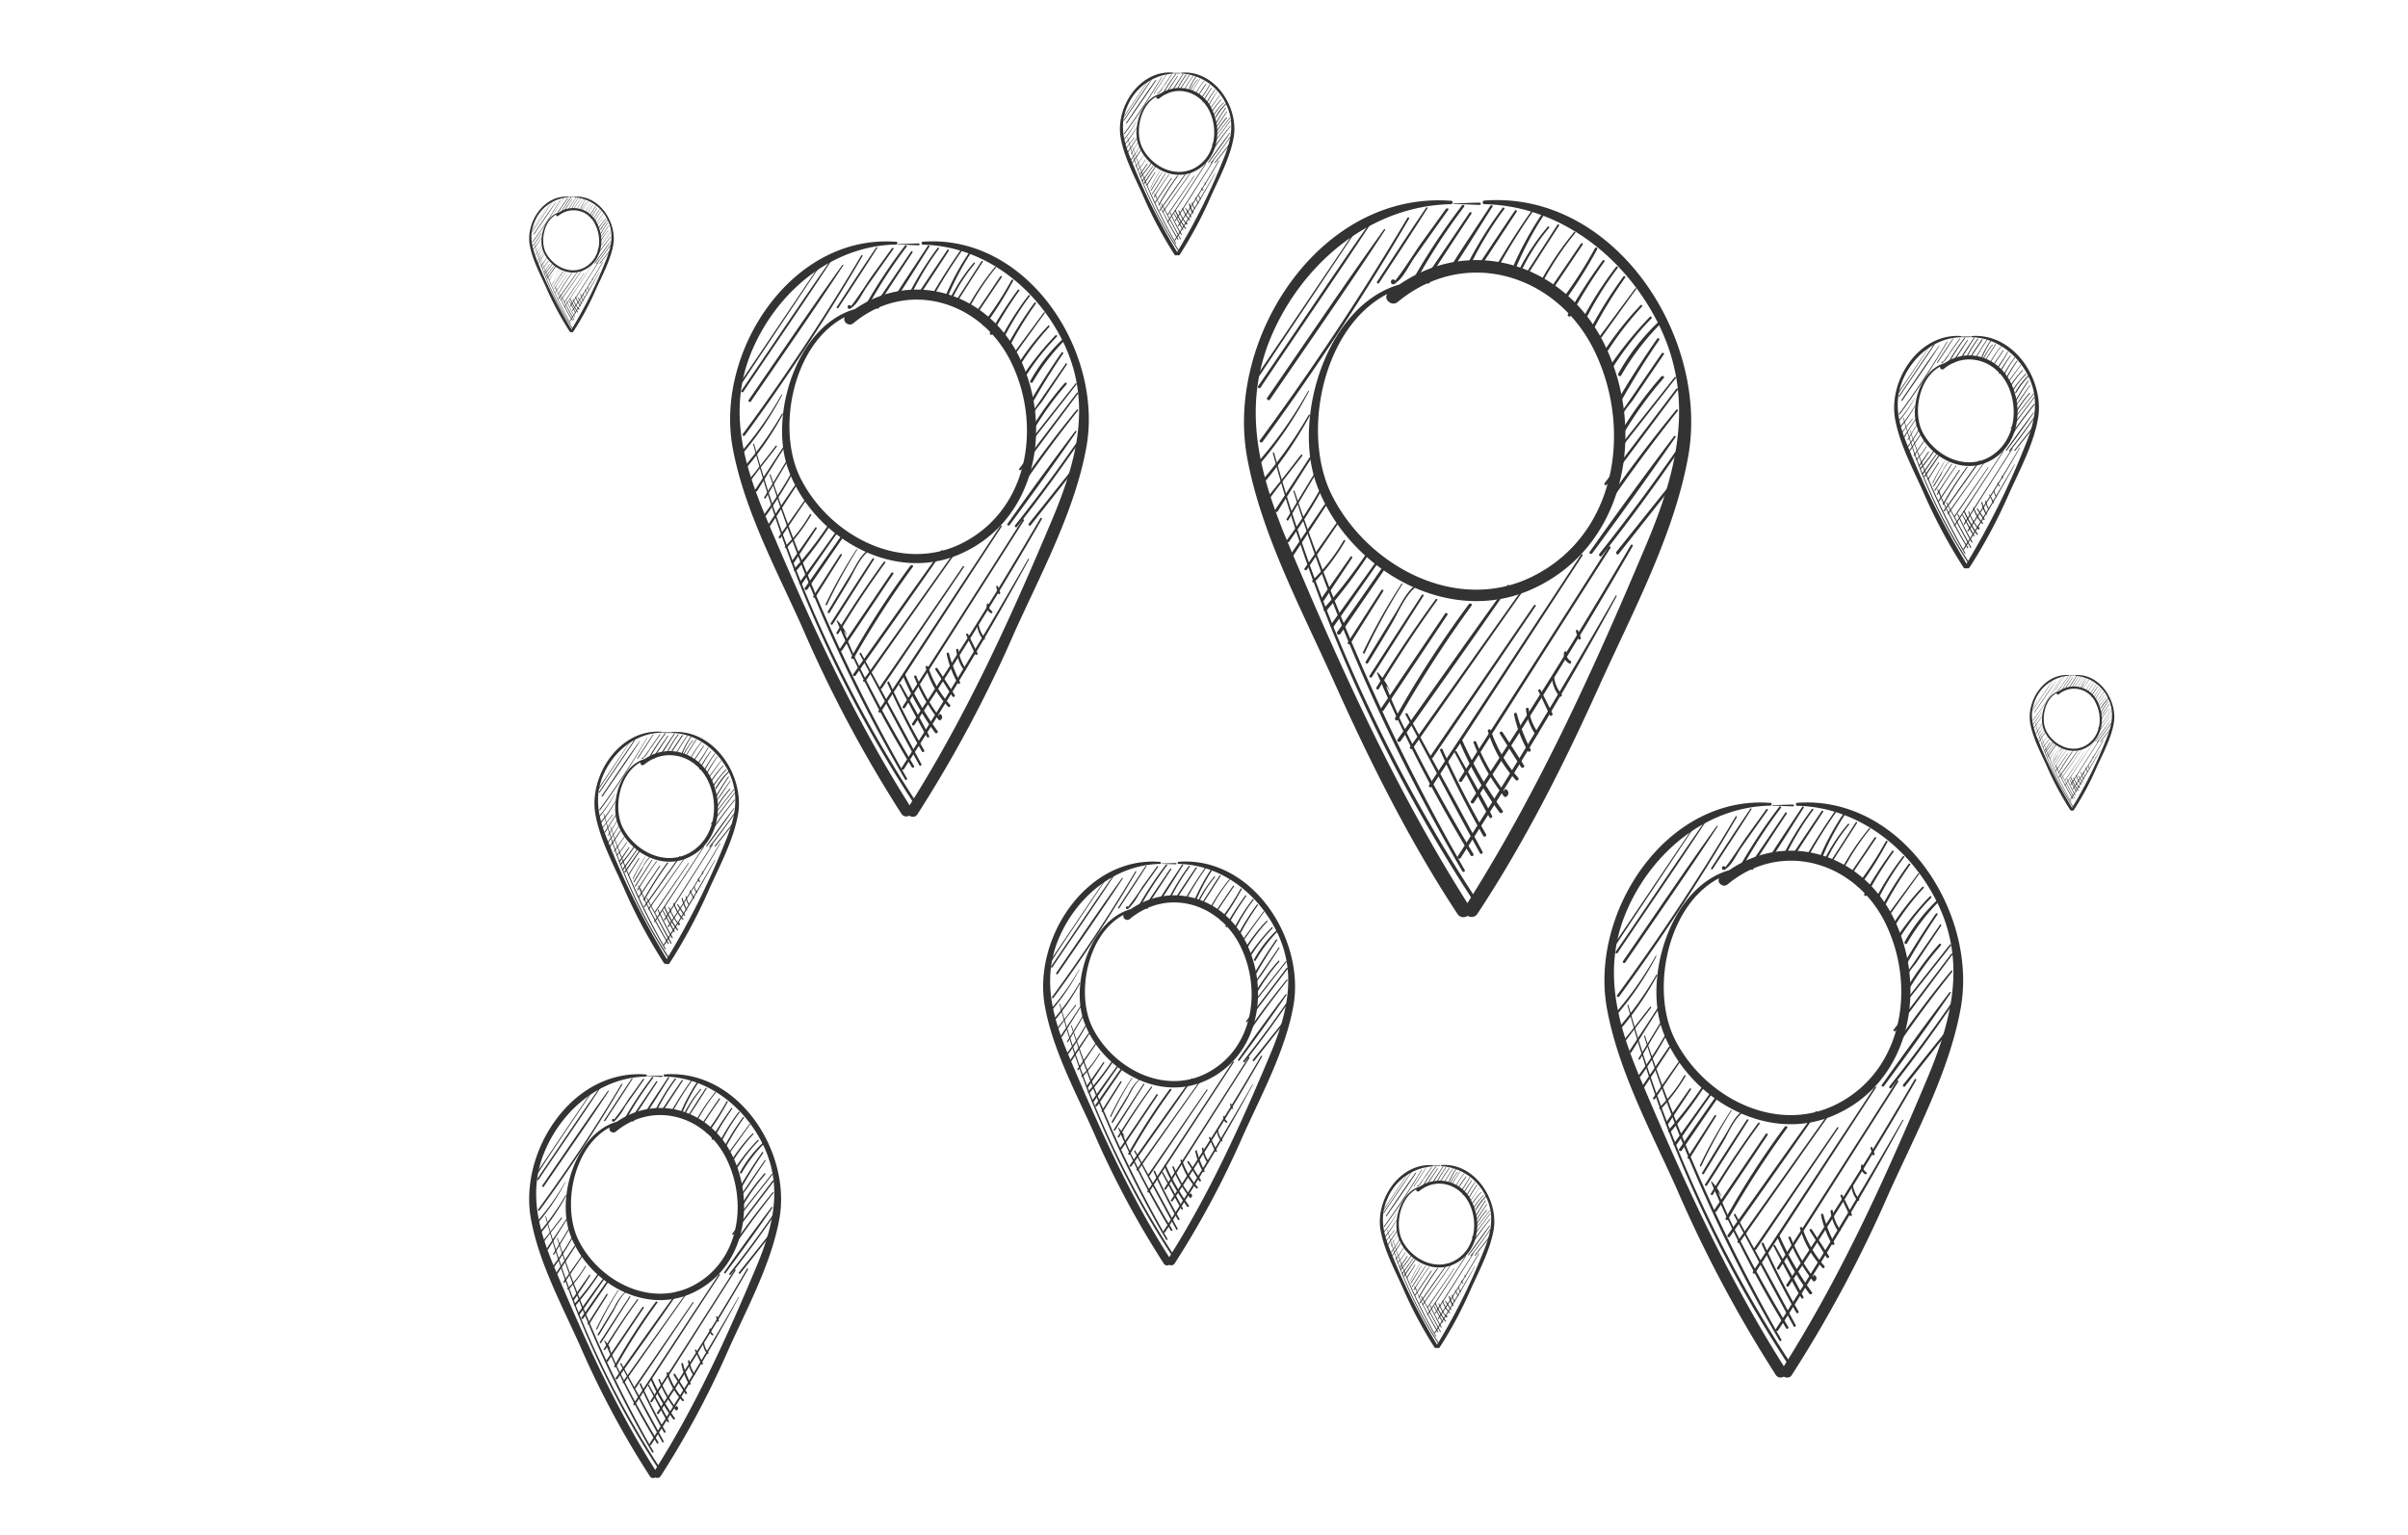 <svg id="Layer_1" data-name="Layer 1" xmlns="http://www.w3.org/2000/svg" viewBox="0 0 407.61 259.88"><defs><style>.cls-1{fill:#333}</style></defs><path class="cls-1" d="M107.16 189.59c-8.87-.34-13.2 12.24-10.69 19.3 2.81 7.94 12.25 13.68 20.36 10.19 9.13-3.92 11.22-15.15 7.1-23.51-3.93-8-13.53-10.66-20.57-4.85-.62.51.26 1.38.88.88 6.44-5.33 15.12-2.66 18.7 4.54 3.69 7.44 2.22 17.44-5.63 21.53-7.22 3.76-15.81-.73-19.31-7.54s-.08-20 9.16-20.27a.14.14 0 100-.27z"/><path class="cls-1" d="M109.32 181.92c-12.44-.95-21.49 13-19.46 24.39 1.31 7.33 5.21 14.6 8.24 21.35a153.88 153.88 0 0011.9 22.28c.47.72 1.63.05 1.16-.69-7-10.92-12.27-22.68-17.29-34.6-2.77-6.56-4.54-13.07-1.57-19.93s9.38-12.3 17.06-12.45a.18.18 0 000-.35z"/><path class="cls-1" d="M112.47 182.27c7.25.14 13.42 5 16.6 11.36 3.56 7.1 1.83 14.07-1.1 21-5 11.92-10.34 23.68-17.29 34.6-.47.74.68 1.41 1.16.69a152.57 152.57 0 0011.56-21.62c3.14-6.95 7.19-14.46 8.54-22 2-11.36-7-25.34-19.47-24.39a.18.18 0 000 .35zm-2.91-.01c.83 0 1.66.06 2.49.07.14 0 .14-.21 0-.21l-2.49.08v.06zm-4.96 36.21a58 58 0 00-3.68 6.52c0 .11.11.2.16.09a63.41 63.41 0 013.6-6.57s-.05-.09-.08 0zm1.51.01a8 8 0 00-2.11 2.82l-2.82 4.61c-.09.14.13.27.22.13l2.2-3.65c.71-1.17 1.41-3 2.59-3.78.08-.05 0-.18-.07-.13zm.43 1.06q-2.51 3.84-5 7.69c-.09.14.13.27.22.13 1.64-2.57 3.29-5.15 4.92-7.73a.09.09 0 10-.15-.09zm1.32.46q-3 4.09-5.64 8.4a.13.13 0 00.23.13q2.6-4.34 5.57-8.44c.07-.09-.09-.18-.16-.09zm.89 1.31l-6.13 9.05c-.11.17.16.33.27.16l6.08-9.07c.1-.14-.13-.27-.22-.14z"/><path class="cls-1" d="M111 220.42a100 100 0 00-7 10.85.16.16 0 00.28.17 110 110 0 017-10.88c.11-.15-.14-.29-.25-.14zm3.68-1.79c-3.53 4.86-7 9.79-10.46 14.69-.12.17.16.33.28.16 3.46-4.91 7-9.8 10.36-14.75.07-.11-.1-.21-.18-.1zm1.55.19L105.41 234c-.1.14.14.29.25.14q5.34-7.65 10.72-15.27c.06-.09-.09-.18-.15-.09zm1.02 1.67l-9.9 14.38c-.11.15.14.3.25.15l9.79-14.45c.06-.09-.08-.17-.14-.08zm4.46-4.8q-7.23 11-14.48 22c-.11.17.16.32.26.16q7.19-11 14.37-22c.06-.09-.09-.18-.15-.09zm2.62-.69q-7.1 11.12-14.23 22.21a.16.16 0 00.27.16q7.06-11.13 14.14-22.26c.08-.12-.11-.22-.18-.11zm2.13-.22q-7.26 12.43-15.24 24.41c-.11.17.16.33.28.16q7.95-12 15.14-24.46a.11.11 0 00-.18-.11zm-1.46 4.84c-4.83 8.4-9.81 16.69-15.06 24.84-.11.17.16.34.28.16 5.24-8.14 10.24-16.44 14.87-25 0-.06-.06-.11-.09 0zm-24.77-34.93c-3.12 4.58-6.2 9.2-9.33 13.78-.08.12.11.23.19.11 3-4.63 6.16-9.22 9.22-13.85 0 0 0-.09-.08 0zm1.18-.42c-3.55 5.08-7 10.25-10.49 15.35-.09.14.14.28.23.14 3.44-5.15 7-10.24 10.38-15.42 0-.07-.07-.14-.12-.07zm1.51.4c-3.8 5.29-7.43 10.7-11.13 16.06-.12.17.16.33.27.16 3.67-5.37 7.41-10.71 11-16.15 0-.07-.06-.13-.11-.07zm2.26-1.13c-4.35 7.32-9.06 14.38-14.09 21.25-.12.15.14.29.25.14a246.45 246.45 0 0014-21.31.08.08 0 00-.14-.08zm-9.49 16.54a40.37 40.37 0 01-5 7c-.11.12.08.3.18.18a37.18 37.18 0 004.86-7.14h-.07zm.05 2.29a42 42 0 01-4.62 6.47c-.12.13.08.33.19.2a37.56 37.56 0 004.54-6.6c0-.08-.07-.14-.11-.07zm-.74 3.8c-1.05 1.35-2.1 2.72-3.19 4.05a.11.11 0 10.18.14c1-1.38 2.08-2.73 3.13-4.08.06-.08 0-.19-.12-.11zm.86.21c-1.09 1.69-2.21 3.36-3.31 5-.1.15.14.29.24.14 1.07-1.7 2.13-3.4 3.21-5.1.06-.09-.08-.17-.14-.08zm.53 1.41l-2.75 4.51c-.07.11.11.21.17.1l2.7-4.54a.07.07 0 10-.12-.07zm.61 1.33a44.71 44.71 0 01-3.39 5.21c-.1.14.13.27.23.14a50.5 50.5 0 003.3-5.27.08.08 0 00-.14-.08zm.25 1.81q-1.62 2.35-3.21 4.73c-.1.14.14.28.23.14q1.58-2.38 3.14-4.78c.06-.1-.1-.19-.16-.09zm1.6 1.14c-1.17 1.64-2.31 3.29-3.47 4.93-.1.13.12.26.21.13 1.13-1.67 2.26-3.32 3.38-5 0-.07-.07-.14-.12-.07zm.23 2.26a18.28 18.28 0 01-3 3.81.12.12 0 10.17.17 21.32 21.32 0 002.93-3.89c0-.09-.09-.18-.14-.09zm.65 1.57l-2.8 4c-.11.16.16.32.27.16q1.36-2 2.71-4.08c.08-.11-.1-.22-.18-.11zm1.6-.43a46.37 46.37 0 01-4.13 5.34c-.14.16.1.39.23.23a51.86 51.86 0 004.1-5.46c.08-.12-.12-.23-.2-.11zm.85.86c-1.44 2-2.9 4-4.36 6.08-.12.17.17.34.29.16 1.42-2 2.84-4.09 4.27-6.12.08-.12-.11-.23-.2-.12zm.82.2l-4.57 6.54c-.13.18.17.36.3.17l4.51-6.57c.11-.15-.14-.29-.24-.14zm-.32 2.55l-3.2 5a.14.14 0 00.24.14l3.13-5c.07-.11-.1-.21-.17-.1zm4.26-36.48c-1.59 2.34-3.12 4.71-4.67 7.07-.08.12.11.23.18.11 1.54-2.37 3.11-4.72 4.62-7.11.05-.08-.08-.14-.13-.07zm1.92.07c-.82 1.15-1.64 2.29-2.47 3.42a32.34 32.34 0 01-2.6 3.64.14.14 0 00.07-.27h-.06a.14.14 0 00-.16.06.26.26 0 000 .32.15.15 0 00.16.07c.24 0 .19-.1.38-.23a11.44 11.44 0 001.66-2.37l3.19-4.52c.07-.1-.09-.19-.16-.1zm1.5-.28a61.91 61.91 0 00-4.78 7.23c-.1.18.18.35.28.16a57.5 57.5 0 014.71-7.27c.09-.12-.12-.24-.21-.12zm.72.71l-3.67 5.4c-.1.16.16.32.26.16 1.2-1.82 2.39-3.65 3.59-5.46.07-.11-.11-.21-.18-.1zm2.01-.7c-1.23 1.87-2.49 3.73-3.69 5.62-.1.16.15.31.26.15 1.23-1.87 2.4-3.78 3.61-5.67.07-.11-.11-.21-.18-.1zm1.14.23a37.41 37.41 0 00-3.23 5.17c-.08.16.17.3.24.14a33.74 33.74 0 013.18-5.21c.08-.1-.1-.2-.17-.1zm1.18.26c-1.17 1.71-2.32 3.44-3.47 5.16-.1.14.14.28.23.13q1.71-2.6 3.41-5.19c.07-.11-.1-.21-.17-.1zm1.59 0c-1.27 1.8-2.45 3.66-3.56 5.57-.08.13.13.25.21.12a61.06 61.06 0 013.49-5.61c0-.08-.08-.16-.14-.08zm1.07.19a32 32 0 00-2.75 5c-.08.17.18.32.25.15a31.71 31.71 0 012.68-5c.07-.11-.1-.21-.18-.1zm.47 1.33a20.75 20.75 0 00-2.73 4.1c-.07.14.14.26.21.12a18.51 18.51 0 012.64-4.1c.07-.08 0-.2-.12-.12zm.92-.18c-1 1.51-1.94 3-2.93 4.54-.07.1.1.21.17.1 1-1.53 1.94-3 2.91-4.55.06-.1-.09-.18-.15-.09zm1.61.67a31.23 31.23 0 00-3.22 4.75.1.1 0 00.18.1 29.37 29.37 0 013.14-4.75c0-.07 0-.17-.1-.1zm.64 1.1c-1.08 1.57-2.14 3.16-3.23 4.72-.1.13.13.27.22.13 1-1.6 2.11-3.17 3.17-4.75.07-.11-.1-.2-.16-.1zm1.29.47a41.48 41.48 0 01-3.4 5.2c-.12.16.15.32.26.16a44.78 44.78 0 003.32-5.26c.07-.11-.11-.22-.18-.1zm.78 1.17a52 52 0 00-3.31 5.12c-.1.17.17.33.26.15a48.45 48.45 0 013.22-5.17c.07-.1-.1-.2-.17-.1zm1.27.61a34.77 34.77 0 00-3.34 5.25c-.08.17.17.32.26.15a31.19 31.19 0 013.24-5.3c.07-.1-.09-.19-.16-.1zm.7.92a43.05 43.05 0 00-3.4 5.44c-.09.17.17.31.25.15a43 43 0 013.32-5.48c.08-.11-.1-.21-.17-.11zm1.13 1.13l-3.36 4.56c-.08.11.1.21.17.1l3.3-4.59c.05-.07-.06-.13-.11-.07zm.51 1.6a30.82 30.82 0 00-3.7 4.74c-.1.15.15.3.25.14a30.54 30.54 0 013.58-4.74c.09-.09 0-.23-.13-.14zm.88 1.1a34.75 34.75 0 00-3.68 4.52c-.11.16.15.32.26.15a28.86 28.86 0 013.57-4.52.11.11 0 00-.15-.15zm1.13.23a20.65 20.65 0 00-4.13 5.22.16.16 0 00.28.16 24.43 24.43 0 014-5.2c.11-.11-.06-.28-.17-.18zm-.4 1.87c-1.41 2-2.75 4.11-4 6.26a.16.16 0 00.28.16q1.8-3.24 3.9-6.3c.08-.12-.11-.24-.2-.12zm.43 1.36L127 200l-1.08 1.57c-.21.3-.55.59-.57 1a.14.14 0 00.28 0c0-.44.8-1.26 1-1.62l.93-1.39 2-3c.08-.11-.1-.22-.18-.11zm-.03 2.21a36.48 36.48 0 00-4.12 5.67c-.11.17.16.32.26.15a35.14 35.14 0 014-5.65c.1-.12-.07-.28-.17-.17zm1.24.09l-5.61 7.1c-.08.1.06.25.14.14l5.58-7.12c.07-.08 0-.2-.11-.12zm.16 1.11l-6.84 9c-.1.14.12.27.22.13l6.82-9c.07-.09-.08-.18-.15-.09zm0 2c-2.69 3.27-5.2 6.66-7.58 10.15-.11.16.15.32.26.16 2.34-3.5 4.83-6.88 7.44-10.18.07-.09 0-.22-.12-.13zm-.22 2.53q-4.1 5.44-8 11c-.11.15.14.29.25.14 2.7-3.65 5.36-7.34 7.94-11.07.06-.09-.08-.18-.15-.09zm.11 1.51q-3.47 5-7.22 9.7c-.12.15.09.35.2.21q3.77-4.78 7.22-9.8c.08-.12-.12-.23-.2-.11zm-.37 2.96l-5.23 6.54c-.12.15.09.37.21.22l5.2-6.58c.1-.13-.08-.31-.18-.18z"/><path class="cls-1" d="M92.33 206a148.39 148.39 0 0019.09 42.66c.11.18.4 0 .28-.16A151.68 151.68 0 0192.45 206a.06.06 0 00-.12 0z"/><path class="cls-1" d="M94.29 209.65a181.81 181.81 0 0016.1 36.24c.09.14.31 0 .23-.13a198.56 198.56 0 01-16.22-36.14.06.06 0 00-.11 0zm9.18 18.98a5.77 5.77 0 00-1.14-1.7h-.08a136.61 136.61 0 008.93 17.4.15.15 0 00.26-.16c-1.68-2.79-3.3-5.62-4.81-8.51-.7-1.35-1.39-2.7-2.06-4.07-.19-.39-2.14-4.78-1.14-3zm1.53 2.31c2.37 4.4 4.69 8.83 7.1 13.21.08.16.32 0 .24-.14-2.35-4.41-4.78-8.78-7.16-13.18-.06-.12-.24 0-.18.11zm3.28 3.44q1.86 4.17 4.11 8.14a.16.16 0 00.27-.16 87.25 87.25 0 01-4.16-8.11c-.07-.15-.29 0-.22.13zm1.4.21c1.09 2 2.15 4.14 3.31 6.16a.14.14 0 00.24-.14c-1.06-2.08-2.24-4.09-3.36-6.13-.07-.13-.26 0-.19.11zm.42-1.12a33.7 33.7 0 003.84 6.8c.13.18.43 0 .3-.17a37.63 37.63 0 01-3.88-6.78c-.07-.18-.33 0-.26.15zm1.37.18a20.26 20.26 0 002.9 5.1.17.17 0 00.25 0 .39.39 0 000-.64c-.14-.14-.33.06-.21.21a20.51 20.51 0 01-2.69-4.74c-.06-.17-.34-.1-.27.07zm1.36-1.13a11.92 11.92 0 002.67 4.67c.14.15.35-.07.22-.23a13.11 13.11 0 01-2.61-4.52c-.06-.17-.34-.1-.28.08zm1.17.26c.67 1.06 1.33 2.13 2 3.18.11.17.38 0 .28-.16-.67-1.07-1.37-2.11-2-3.17a.15.15 0 00-.25.15zm1.33-1.84a12.27 12.27 0 001.3 3.46.16.16 0 00.27-.16 16.87 16.87 0 01-1.3-3.38c0-.17-.31-.1-.27.08zm1.13-.49a5.43 5.43 0 00.88 2.35c.1.16.37 0 .26-.15a5 5 0 01-.88-2.24c0-.15-.28-.11-.26 0zm1.19-1.77l1.08 2.29c.08.17.34 0 .25-.15l-1.11-2.27c-.07-.15-.29 0-.22.13zm1.35-1.17a3 3 0 00.71 1.68c.11.13.31-.06.19-.2a3.12 3.12 0 01-.69-1.51c0-.12-.22-.09-.21 0zm1.1-2.51a1 1 0 00.47 1.08.14.14 0 00.14-.24.81.81 0 01-.39-.81c0-.13-.19-.16-.22 0zm1.12-2l.21.68c0 .17.32.1.26-.07s-.16-.45-.25-.67a.11.11 0 00-.22.06zm72.94-69.41c-8.87-.34-13.2 12.24-10.69 19.3 2.81 7.94 12.25 13.68 20.36 10.19 9.13-3.92 11.22-15.15 7.1-23.51-3.93-8-13.53-10.66-20.57-4.85-.62.51.26 1.38.88.88 6.44-5.33 15.12-2.66 18.7 4.54 3.69 7.44 2.22 17.44-5.63 21.53-7.22 3.76-15.81-.73-19.31-7.54s-.08-20 9.16-20.27a.14.14 0 100-.27z"/><path class="cls-1" d="M196.32 145.92c-12.44-.95-21.49 13-19.46 24.39 1.31 7.33 5.21 14.6 8.24 21.35a153.88 153.88 0 0011.9 22.28c.47.72 1.63.05 1.16-.69-7-10.92-12.27-22.68-17.29-34.6-2.77-6.56-4.54-13.07-1.57-19.93s9.38-12.3 17.06-12.45a.18.18 0 000-.35z"/><path class="cls-1" d="M199.47 146.27c7.25.14 13.42 5 16.6 11.36 3.56 7.1 1.83 14.07-1.1 21-5 11.92-10.34 23.68-17.29 34.6-.47.74.68 1.41 1.16.69a152.57 152.57 0 0011.56-21.62c3.14-6.95 7.19-14.46 8.54-22 2-11.36-7-25.34-19.47-24.39a.18.18 0 000 .35zm-2.91-.01c.83 0 1.66.06 2.49.07.14 0 .14-.21 0-.21l-2.49.08v.06zm-4.96 36.21a58 58 0 00-3.68 6.52c0 .11.11.2.16.09a63.41 63.41 0 013.6-6.57s-.05-.09-.08 0zm1.51.01a8 8 0 00-2.11 2.82l-2.82 4.61c-.09.14.13.27.22.13l2.2-3.65c.71-1.17 1.41-3 2.59-3.78.08-.05 0-.18-.07-.13zm.43 1.06q-2.5 3.84-5 7.69c-.09.14.13.27.22.13 1.64-2.57 3.29-5.15 4.92-7.73a.09.09 0 10-.15-.09zm1.32.46q-3 4.09-5.64 8.4a.13.13 0 00.23.13q2.6-4.34 5.57-8.44c.07-.09-.09-.18-.16-.09zm.89 1.31l-6.13 9.05c-.11.17.16.33.27.16l6.08-9.07c.1-.14-.13-.27-.22-.14z"/><path class="cls-1" d="M198 184.42a100 100 0 00-7 10.85.16.16 0 00.28.17 110 110 0 017-10.88c.11-.15-.14-.29-.25-.14zm3.68-1.79c-3.53 4.86-7 9.79-10.46 14.69-.12.17.16.33.28.16 3.46-4.91 6.95-9.8 10.36-14.75.07-.11-.1-.21-.18-.1zm1.55.19L192.41 198c-.1.14.14.29.25.14q5.34-7.65 10.72-15.27c.06-.09-.09-.18-.15-.09zm1.02 1.67l-9.9 14.38c-.11.15.14.3.25.15l9.79-14.45c.06-.09-.08-.17-.14-.08zm4.46-4.8q-7.23 11-14.48 22c-.11.17.16.32.26.16q7.19-11 14.37-22c.06-.09-.09-.18-.15-.09zm2.62-.69q-7.1 11.12-14.23 22.21a.16.16 0 00.27.16q7.06-11.13 14.14-22.26c.08-.12-.11-.22-.18-.11zm2.13-.22q-7.26 12.43-15.24 24.41c-.11.17.16.33.28.16q8-12 15.14-24.46a.11.11 0 00-.18-.11zm-1.46 4.84c-4.83 8.4-9.81 16.69-15.06 24.84-.11.17.16.34.28.16 5.24-8.14 10.24-16.44 14.87-25 0-.06-.06-.11-.09 0zm-24.77-34.93c-3.12 4.58-6.2 9.2-9.33 13.78-.08.12.11.23.19.11 3-4.63 6.16-9.22 9.22-13.85 0 0-.05-.09-.08 0zm1.18-.42c-3.55 5.08-7 10.25-10.49 15.35-.09.14.14.28.23.14 3.44-5.15 7-10.24 10.38-15.42.05-.07-.07-.14-.12-.07zm1.51.4c-3.8 5.29-7.43 10.7-11.13 16.06-.12.17.16.33.27.16 3.67-5.37 7.41-10.71 11-16.15.05-.07-.06-.13-.11-.07zm2.26-1.13c-4.35 7.32-9.06 14.38-14.09 21.25-.12.15.14.29.25.14a246.45 246.45 0 0014-21.31.08.08 0 00-.14-.08zm-9.49 16.54a40.37 40.37 0 01-5 7c-.11.12.08.3.18.18a37.18 37.18 0 004.86-7.14h-.07zm.05 2.29a42 42 0 01-4.62 6.47c-.12.13.08.33.19.2a37.56 37.56 0 004.54-6.6c0-.08-.07-.14-.11-.07zm-.74 3.8c-1 1.35-2.1 2.72-3.19 4.05a.11.11 0 10.18.14c1-1.38 2.08-2.73 3.13-4.08.06-.08 0-.19-.12-.11zm.86.21c-1.09 1.69-2.21 3.36-3.31 5-.1.15.14.29.24.14 1.07-1.7 2.13-3.4 3.21-5.1.06-.09-.08-.17-.14-.08zm.53 1.41l-2.75 4.51c-.07.11.11.21.17.1l2.7-4.54a.07.07 0 10-.12-.07zm.61 1.33a44.71 44.71 0 01-3.39 5.21c-.1.14.13.27.23.14a50.5 50.5 0 003.3-5.27.08.08 0 00-.14-.08zm.25 1.81q-1.62 2.35-3.21 4.73c-.1.14.14.28.23.14q1.57-2.38 3.14-4.78c.06-.1-.1-.19-.16-.09zm1.6 1.14c-1.17 1.64-2.31 3.29-3.47 4.93-.1.13.12.26.21.13 1.13-1.67 2.26-3.32 3.38-5 .05-.07-.07-.14-.12-.07zm.23 2.26a18.28 18.28 0 01-3 3.81.12.12 0 10.17.17 21.32 21.32 0 002.93-3.89c.05-.09-.09-.18-.14-.09zm.65 1.57q-1.39 2-2.8 4c-.11.16.16.32.27.16q1.37-2 2.71-4.08c.08-.11-.1-.22-.18-.11zm1.6-.43a46.37 46.37 0 01-4.13 5.34c-.14.16.1.39.23.23a51.86 51.86 0 004.1-5.46c.08-.12-.12-.23-.2-.11zm.85.86c-1.44 2-2.9 4-4.36 6.08-.12.17.17.34.29.16 1.42-2 2.84-4.09 4.27-6.12.08-.12-.11-.23-.2-.12zm.82.2l-4.57 6.54c-.13.18.17.36.3.17l4.51-6.57c.11-.15-.14-.29-.24-.14zm-.32 2.55l-3.2 5a.14.14 0 00.24.14l3.13-5c.07-.11-.1-.21-.17-.1zm4.26-36.48c-1.59 2.34-3.12 4.71-4.67 7.07-.08.12.11.23.18.11 1.54-2.37 3.11-4.72 4.62-7.11.05-.08-.08-.14-.13-.07zm1.92.07c-.82 1.15-1.64 2.29-2.47 3.42a32.34 32.34 0 01-2.6 3.64.14.14 0 00.07-.27h-.06a.14.14 0 00-.16.06.26.26 0 000 .32.15.15 0 00.16.07c.24 0 .19-.1.38-.23a11.44 11.44 0 001.66-2.37l3.19-4.52c.07-.1-.09-.19-.16-.1zm1.5-.28a61.91 61.91 0 00-4.78 7.23c-.1.18.18.35.28.16a57.5 57.5 0 014.71-7.27c.09-.12-.12-.24-.21-.12zm.72.71l-3.67 5.4c-.1.16.16.32.26.16 1.2-1.82 2.39-3.65 3.59-5.46.07-.11-.11-.21-.18-.1zm2.01-.7c-1.23 1.87-2.49 3.73-3.69 5.62-.1.16.15.31.26.15 1.23-1.87 2.4-3.78 3.61-5.67.07-.11-.11-.21-.18-.1zm1.14.23a37.41 37.41 0 00-3.23 5.17c-.08.16.17.3.24.14a33.74 33.74 0 013.18-5.21c.08-.1-.1-.2-.17-.1zm1.18.26c-1.17 1.71-2.32 3.44-3.47 5.16-.1.14.14.28.23.13q1.71-2.6 3.41-5.19c.07-.11-.1-.21-.17-.1zm1.59 0c-1.27 1.8-2.45 3.66-3.56 5.57-.08.13.13.25.21.12a61.06 61.06 0 013.49-5.61c.05-.08-.08-.16-.14-.08zm1.07.19a32 32 0 00-2.75 5c-.08.17.18.32.25.15a31.71 31.71 0 012.68-5c.07-.11-.1-.21-.18-.1zm.47 1.33a20.75 20.75 0 00-2.73 4.1c-.07.14.14.26.21.12a18.51 18.51 0 012.64-4.1c.07-.08 0-.2-.12-.12zm.92-.18c-1 1.51-1.94 3-2.93 4.54-.07.1.1.21.17.1 1-1.53 1.94-3 2.91-4.55.06-.1-.09-.18-.15-.09zm1.61.67a31.23 31.23 0 00-3.22 4.75.1.1 0 00.18.1 29.37 29.37 0 013.14-4.75c.05-.07 0-.17-.1-.1zm.64 1.1c-1.08 1.57-2.14 3.16-3.23 4.72-.1.13.13.27.22.13 1-1.6 2.11-3.17 3.17-4.75.07-.11-.1-.2-.16-.1zm1.29.47a41.48 41.48 0 01-3.4 5.2c-.12.16.15.32.26.16a44.78 44.78 0 003.32-5.26c.07-.11-.11-.22-.18-.1zm.78 1.17a52 52 0 00-3.31 5.12c-.1.17.17.33.26.15a48.45 48.45 0 013.22-5.17c.07-.1-.1-.2-.17-.1zm1.27.61a34.77 34.77 0 00-3.34 5.25c-.08.17.17.32.26.15a31.19 31.19 0 013.24-5.3c.07-.1-.09-.19-.16-.1zm.7.92a43.05 43.05 0 00-3.4 5.44c-.09.17.17.31.25.15a43 43 0 013.32-5.48c.08-.11-.1-.21-.17-.11zm1.13 1.13l-3.36 4.56c-.08.11.1.21.17.1l3.3-4.59c0-.07-.06-.13-.11-.07zm.51 1.6a30.82 30.82 0 00-3.7 4.74c-.1.15.15.3.25.14a30.54 30.54 0 013.58-4.74c.09-.09-.05-.23-.13-.14zm.88 1.1a34.75 34.75 0 00-3.68 4.52c-.11.16.15.32.26.15a28.86 28.86 0 013.57-4.52.11.11 0 00-.15-.15zm1.13.23a20.65 20.65 0 00-4.13 5.22.16.16 0 00.28.16 24.43 24.43 0 014-5.2c.11-.11-.06-.28-.17-.18zm-.4 1.87c-1.41 2-2.75 4.11-4 6.26a.16.16 0 00.28.16q1.8-3.24 3.9-6.3c.08-.12-.11-.24-.2-.12zm.43 1.36L214 164l-1.08 1.57c-.21.3-.55.59-.57 1a.14.14 0 00.28 0c0-.44.8-1.26 1-1.62l.93-1.39 2-3c.08-.11-.1-.22-.18-.11zm-.03 2.21a36.48 36.48 0 00-4.12 5.67c-.11.17.16.32.26.15a35.14 35.14 0 014-5.65c.1-.12-.07-.28-.17-.17zm1.24.09l-5.61 7.1c-.08.1.06.25.14.14l5.58-7.12c.07-.08 0-.2-.11-.12zm.16 1.11l-6.84 9c-.1.14.12.27.22.13l6.82-9c.07-.09-.08-.18-.15-.09zm0 2c-2.69 3.27-5.2 6.66-7.58 10.15-.11.16.15.32.26.16 2.34-3.5 4.83-6.88 7.44-10.18.07-.09 0-.22-.12-.13zm-.22 2.53q-4.1 5.44-8 11c-.11.15.14.29.25.14 2.7-3.65 5.36-7.34 7.94-11.07.06-.09-.08-.18-.15-.09zm.11 1.51q-3.47 5-7.22 9.7c-.12.15.09.35.2.21q3.77-4.78 7.22-9.8c.08-.12-.12-.23-.2-.11zm-.37 2.96l-5.23 6.54c-.12.15.09.37.21.22l5.2-6.58c.1-.13-.08-.31-.18-.18z"/><path class="cls-1" d="M179.33 170a148.39 148.39 0 0019.09 42.66c.11.18.4 0 .28-.16a151.68 151.68 0 01-19.25-42.5.06.06 0 00-.12 0z"/><path class="cls-1" d="M181.29 173.65a181.81 181.81 0 0016.1 36.24c.09.14.31 0 .23-.13a198.56 198.56 0 01-16.22-36.14.06.06 0 00-.11 0zm9.18 18.98a5.77 5.77 0 00-1.14-1.7h-.08a136.61 136.61 0 008.93 17.4.15.15 0 00.26-.16c-1.68-2.79-3.3-5.62-4.81-8.51-.7-1.35-1.39-2.7-2.06-4.07-.19-.39-2.14-4.78-1.14-3zm1.53 2.31c2.37 4.4 4.69 8.83 7.1 13.21.08.16.32 0 .24-.14-2.35-4.41-4.78-8.78-7.16-13.18-.06-.12-.24 0-.18.11zm3.28 3.44q1.86 4.17 4.11 8.14a.16.16 0 00.27-.16 87.25 87.25 0 01-4.16-8.11c-.07-.15-.29 0-.22.13zm1.4.21c1.09 2 2.15 4.14 3.31 6.16a.14.14 0 00.24-.14c-1.06-2.08-2.24-4.09-3.36-6.13-.07-.13-.26 0-.19.11zm.42-1.12a33.7 33.7 0 003.84 6.8c.13.18.43 0 .3-.17a37.63 37.63 0 01-3.88-6.78c-.07-.18-.33 0-.26.15zm1.37.18a20.26 20.26 0 002.9 5.1.17.17 0 00.25 0 .39.39 0 000-.64c-.14-.14-.33.06-.21.21a20.51 20.51 0 01-2.69-4.74c-.06-.17-.34-.1-.27.07zm1.36-1.13a11.92 11.92 0 002.67 4.67c.14.15.35-.07.22-.23a13.11 13.11 0 01-2.61-4.52c-.06-.17-.34-.1-.28.08zm1.17.26c.67 1.06 1.33 2.13 2 3.18.11.17.38 0 .28-.16-.67-1.07-1.37-2.11-2.05-3.17a.15.15 0 00-.25.15zm1.33-1.84a12.27 12.27 0 001.3 3.46.16.16 0 00.27-.16 16.87 16.87 0 01-1.3-3.38c0-.17-.31-.1-.27.08zm1.13-.49a5.43 5.43 0 00.88 2.35c.1.16.37 0 .26-.15a5 5 0 01-.88-2.24c0-.15-.28-.11-.26 0zm1.19-1.77l1.08 2.29c.08.17.34 0 .25-.15l-1.11-2.27c-.07-.15-.29 0-.22.13zm1.35-1.17a3 3 0 00.71 1.68c.11.13.31-.06.19-.2a3.12 3.12 0 01-.69-1.51c0-.12-.22-.09-.21 0zm1.1-2.51a1 1 0 00.47 1.08.14.14 0 00.14-.24.81.81 0 01-.39-.81c0-.13-.19-.16-.22 0zm1.12-2l.21.68c0 .17.32.1.26-.07s-.16-.45-.25-.67a.11.11 0 00-.22.06zM330.7 61.32c-5.11-.2-7.6 7-6.16 11.11 1.63 4.57 7.06 7.88 11.73 5.87 5.26-2.26 6.46-8.72 4.09-13.54-2.27-4.58-7.79-6.14-11.85-2.79-.35.29.16.79.51.5 3.71-3.06 8.71-1.52 10.77 2.62s1.27 10-3.24 12.4c-4.16 2.16-9.11-.42-11.12-4.34s-.05-11.53 5.27-11.67a.08.08 0 000-.16z"/><path class="cls-1" d="M332 56.9c-7.17-.54-12.38 7.51-11.21 14.05.76 4.22 3 8.4 4.74 12.29a90.09 90.09 0 006.83 12.83c.28.41.94 0 .67-.39a133.27 133.27 0 01-10-19.93c-1.6-3.78-2.62-7.53-.91-11.48s5.41-7.08 9.83-7.17c.13 0 .12-.19 0-.2z"/><path class="cls-1" d="M333.76 57.1c4.17.08 7.73 2.9 9.56 6.54 2.05 4.1 1.05 8.11-.64 12.11a133.27 133.27 0 01-9.95 19.93c-.28.42.39.8.67.39a88.54 88.54 0 006.66-12.45c1.8-4 4.13-8.33 4.91-12.67 1.17-6.54-4-14.59-11.21-14.05-.12 0-.13.2 0 .2zm-1.68 0h1.44a.06.06 0 000-.12h-1.44zM329.23 78a31.4 31.4 0 00-2.12 3.75c0 .07.06.12.09.06a36.6 36.6 0 012.07-3.81zm.87 0a4.45 4.45 0 00-1.22 1.62c-.55.88-1.09 1.77-1.63 2.65-.05.08.08.16.13.08l1.27-2.1a6.41 6.41 0 011.49-2.25v-.07zm.24.56c-1 1.48-1.91 3-2.87 4.43-.05.08.08.16.13.08l2.83-4.46s-.05-.1-.09 0zm.76.25q-1.71 2.35-3.24 4.83c-.05.09.08.17.13.08 1-1.67 2.06-3.29 3.2-4.86 0 0-.05-.11-.09 0zm.52.78l-3.53 5.21c-.07.09.09.18.15.09l3.5-5.23c.06-.08-.07-.15-.12-.07z"/><path class="cls-1" d="M332.92 79.07a59.57 59.57 0 00-4.05 6.25c-.05.11.11.2.17.1a62.44 62.44 0 014-6.27c.06-.08-.08-.17-.15-.08zM335 78c-2 2.8-4 5.64-6 8.46-.07.1.09.19.16.09 2-2.83 4-5.64 6-8.49.05-.07-.06-.12-.1-.06zm.92.15c-2.07 2.92-4.15 5.85-6.23 8.76-.06.09.08.17.14.08L336 78.2s-.05-.1-.09 0zm.59.96l-5.7 8.28c-.06.09.08.17.14.09l5.64-8.32s0-.1-.08 0zm2.57-2.76q-4.15 6.33-8.34 12.65c-.06.09.09.18.15.09q4.14-6.34 8.28-12.69c0-.05-.05-.1-.09-.05zm1.51-.43q-4.08 6.4-8.19 12.79c-.07.1.09.19.15.09q4.06-6.4 8.14-12.82c.05-.06-.06-.12-.1-.06zm1.23-.09q-4.19 7.15-8.78 14c-.07.1.09.19.16.09 3.05-4.6 6-9.29 8.72-14.09 0-.06-.07-.12-.1 0zm-.82 2.78c-2.78 4.84-5.64 9.61-8.67 14.31-.06.1.1.19.16.09 3-4.69 5.9-9.47 8.57-14.37 0 0 0-.07-.06 0zM326.71 58.5c-1.8 2.64-3.57 5.3-5.37 7.93 0 .07.06.13.11.07 1.76-2.67 3.54-5.31 5.3-8 0 0 0-.05 0 0zm.68-.24c-2 2.92-4 5.9-6 8.83a.08.08 0 00.13.08c2-3 4-5.89 6-8.87h-.07zm.87.23c-2.19 3-4.28 6.16-6.41 9.24-.07.1.09.19.16.1 2.11-3.1 4.26-6.17 6.31-9.31 0 0 0-.07-.06 0zm1.3-.66q-3.75 6.33-8.11 12.24c-.07.09.08.17.14.08a138.52 138.52 0 008.05-12.27c0-.05-.05-.1-.08-.05zm-5.46 9.53a23.72 23.72 0 01-2.86 4c-.07.07 0 .17.1.1a21.76 21.76 0 002.8-4.11zm.03 1.32a23.82 23.82 0 01-2.67 3.72c-.07.08.05.19.12.12a21.89 21.89 0 002.61-3.8s0-.08-.06 0zm-.42 2.19c-.61.78-1.21 1.56-1.84 2.33-.07.07.05.16.1.08.59-.8 1.2-1.57 1.8-2.35 0-.05 0-.11-.06-.06zm.48.13l-1.9 2.9c-.06.08.08.17.13.08.62-1 1.23-2 1.86-2.93a.05.05 0 10-.09-.05zm.31.8l-1.58 2.59a.06.06 0 10.1.06c.51-.87 1-1.74 1.55-2.61h-.07zm.36.76a25.79 25.79 0 01-1.95 3c-.06.07.07.15.13.07a29.69 29.69 0 001.91-3s-.06-.1-.09 0zm.14 1.05c-.62.9-1.23 1.81-1.85 2.72-.05.08.08.16.14.08l1.81-2.75c0-.06-.06-.11-.1 0zm.92.65c-.68.95-1.34 1.9-2 2.84-.06.08.07.15.12.08L326 74.3h-.07zm.13 1.31a10.68 10.68 0 01-1.71 2.19c-.07.06 0 .17.1.1a12.19 12.19 0 001.69-2.24c0-.06-.05-.11-.08-.05zm.37.9l-1.61 2.32c-.06.09.09.19.16.09l1.56-2.35c0-.06-.06-.12-.11-.06zm.93-.25A28.4 28.4 0 01325 79.3c-.08.09 0 .22.13.13a30.06 30.06 0 002.36-3.15c0-.07-.07-.13-.11-.06zm.49.5l-2.52 3.5c-.07.1.1.19.17.09.82-1.17 1.63-2.35 2.46-3.53.05-.07-.07-.13-.11-.06zm.49.11c-.88 1.26-1.76 2.51-2.63 3.77-.08.1.1.2.17.1l2.6-3.79c.06-.09-.08-.17-.14-.08zm-.21 1.47l-1.84 2.86c0 .08.08.16.13.08.61-1 1.21-1.92 1.81-2.88 0-.06-.06-.12-.1-.06zm2.46-21.01c-.92 1.35-1.8 2.72-2.7 4.08 0 .06.07.13.11.06.89-1.36 1.79-2.72 2.66-4.09l-.07-.05zm1.1.05l-1.42 2a20.05 20.05 0 01-1.5 2.09.08.08 0 000-.16.1.1 0 00-.1 0 .15.15 0 000 .18.07.07 0 00.09 0c.14 0 .11-.06.22-.13a6.46 6.46 0 001-1.37l1.83-2.6c0-.06 0-.11-.09 0zm.86-.17a36.18 36.18 0 00-2.75 4.17c-.05.1.11.19.16.09a33.66 33.66 0 012.71-4.19c.06-.07-.06-.14-.12-.07zm.46.41l-2.11 3.11c-.07.1.09.18.15.09.68-1.05 1.37-2.1 2.06-3.14a.06.06 0 00-.1-.06zm1.11-.4c-.7 1.08-1.43 2.14-2.12 3.23-.06.1.09.18.15.09.71-1.08 1.38-2.18 2.08-3.26a.06.06 0 00-.11-.06zm.66.13a22.27 22.27 0 00-1.87 3c0 .09.1.17.14.08a19.08 19.08 0 011.83-3c0-.06-.05-.12-.1-.06zm.68.15l-2 3c-.05.08.08.16.14.08l2-3a.06.06 0 00-.1-.06zm.92 0c-.74 1-1.41 2.11-2.05 3.21-.05.07.08.14.12.06a34.61 34.61 0 012-3.22s-.05-.1-.08 0zm.63.11a17.37 17.37 0 00-1.59 2.86c0 .09.1.18.15.08a16.6 16.6 0 011.54-2.88c0-.06-.06-.12-.1-.06zm.25.77a12.11 12.11 0 00-1.57 2.36c0 .08.08.15.12.07a10.46 10.46 0 011.52-2.36s0-.12-.07-.07zm.53-.11c-.56.87-1.11 1.75-1.68 2.61a.06.06 0 10.1.06l1.67-2.62c0-.05-.05-.1-.09-.05zm.93.39a17.46 17.46 0 00-1.85 2.73.06.06 0 10.1.06 16.57 16.57 0 011.81-2.73s0-.1-.06-.06zm.37.65c-.62.9-1.23 1.82-1.86 2.71-.06.08.07.16.13.08.59-.92 1.21-1.82 1.82-2.74 0-.06-.05-.11-.09 0zm.77.25a24.93 24.93 0 01-2 3c-.07.09.08.18.15.09a26.58 26.58 0 001.91-3c0-.07-.07-.13-.1-.06zm.42.68a30.19 30.19 0 00-1.91 2.94.09.09 0 00.16.09 27.86 27.86 0 011.85-3c0-.06-.06-.11-.1 0zm.73.35a19.78 19.78 0 00-1.92 3c-.05.1.1.18.15.09a17.78 17.78 0 011.87-3.06c0-.05-.06-.11-.1-.05zm.4.53a24.06 24.06 0 00-1.95 3.13c-.05.09.09.18.14.08a25.89 25.89 0 011.91-3.15c.05-.06-.05-.12-.1-.06zm.66.65l-1.94 2.62c-.05.06.06.12.1.06l1.9-2.64s0-.08-.06 0zm.29.92a17.57 17.57 0 00-2.13 2.73c-.06.09.08.17.14.08a17.2 17.2 0 012.07-2.73c.05 0 0-.13-.08-.08zm.51.64a20.48 20.48 0 00-2.12 2.61c-.07.09.09.18.15.08a16.13 16.13 0 012.06-2.6c.05-.06 0-.14-.09-.09zm.65.13a11.71 11.71 0 00-2.38 3 .09.09 0 00.16.09 14 14 0 012.32-3c.06-.07 0-.17-.1-.1zm-.25 1.07c-.81 1.17-1.58 2.37-2.29 3.61a.09.09 0 00.16.09c.69-1.25 1.44-2.46 2.24-3.63.05-.07-.06-.14-.11-.07zm.27.79l-1.4 2-.62.9c-.12.17-.32.34-.33.56a.08.08 0 00.16 0c0-.26.46-.73.6-.94l.54-.8 1.15-1.7a.06.06 0 10-.1-.06zm-.02 1.27a21.09 21.09 0 00-2.38 3.26c-.06.1.1.19.16.09a19 19 0 012.32-3.25c.05-.07 0-.17-.1-.1zm.71.05L341 70.69c-.05.06 0 .14.08.08l3.22-4.1s0-.12-.07-.07zm.09.64l-3.94 5.19c-.05.08.08.16.13.08l3.9-5.22c0-.05 0-.1-.09-.05zm0 1.15Q342 71.21 340 74.24c-.06.09.09.18.15.08q2-3 4.29-5.85c0-.06 0-.13-.08-.08zm-.12 1.46c-1.58 2.08-3.12 4.2-4.63 6.34-.06.09.08.17.14.08 1.56-2.1 3.09-4.23 4.57-6.37 0-.06 0-.1-.08-.05z"/><path class="cls-1" d="M344.25 70.71c-1.33 1.91-2.71 3.77-4.16 5.59-.07.09.05.21.12.12q2.18-2.74 4.15-5.64c.05-.07-.06-.13-.11-.07zm-.25 1.71l-3 3.77c-.07.09.05.21.12.12l3-3.79c.06-.07 0-.17-.1-.1zm-21.84-1.65a85.63 85.63 0 0011 24.57.1.1 0 00.17-.1 87.21 87.21 0 01-11.09-24.49h-.07z"/><path class="cls-1" d="M323.29 72.87a104.7 104.7 0 009.27 20.87.08.08 0 00.13-.08 114.92 114.92 0 01-9.34-20.81h-.06zm5.28 10.93a3.22 3.22 0 00-.65-1h-.05a78.94 78.94 0 005.15 10c.05.09.2 0 .14-.09-1-1.61-1.89-3.24-2.76-4.9-.41-.78-.8-1.56-1.19-2.35-.11-.22-1.23-2.75-.66-1.72zm.88 1.33c1.36 2.53 2.7 5.08 4.08 7.61.05.09.19 0 .14-.09-1.35-2.54-2.75-5.05-4.12-7.58a.06.06 0 10-.1.06zm1.89 1.98q1.08 2.4 2.37 4.69a.09.09 0 00.16-.09 51.41 51.41 0 01-2.4-4.67c0-.09-.16 0-.13.07zm.81.12c.63 1.18 1.24 2.39 1.91 3.55a.08.08 0 00.14-.08c-.61-1.2-1.29-2.36-1.94-3.53 0-.07-.15 0-.11.06zm.25-.64a18.63 18.63 0 002.21 3.91c.07.11.25 0 .17-.1a20.92 20.92 0 01-2.23-3.9c-.05-.1-.2 0-.15.09zm.78.1a11.43 11.43 0 001.68 2.94.09.09 0 00.13 0 .22.22 0 000-.37c-.08-.09-.19 0-.12.12a11.88 11.88 0 01-1.55-2.73c0-.1-.19-.06-.16 0zM334 86a6.81 6.81 0 001.53 2.69c.08.08.2 0 .13-.13a7.53 7.53 0 01-1.5-2.6c0-.11-.2-.06-.16 0zm.63.19c.39.61.76 1.22 1.16 1.83.07.1.22 0 .16-.09-.38-.62-.78-1.22-1.18-1.83a.08.08 0 00-.14.09zm.77-1.06a6.77 6.77 0 00.76 2c.06.1.2 0 .15-.09a9.59 9.59 0 01-.75-2c0-.1-.18 0-.16 0zm.66-.28a3.12 3.12 0 00.5 1.35c.06.09.21 0 .15-.08a2.88 2.88 0 01-.5-1.29c0-.09-.17-.07-.15 0zm.68-1.02c.21.44.42.88.62 1.32.05.1.2 0 .15-.09l-.64-1.31c0-.08-.17 0-.13.08zm.75-.68a1.76 1.76 0 00.41 1c.06.08.18 0 .11-.11a1.83 1.83 0 01-.4-.87.06.06 0 00-.12 0zm.66-1.45a.58.58 0 00.27.62.08.08 0 00.09-.14.46.46 0 01-.23-.46c0-.07-.11-.09-.13 0zm.65-1.14l.12.4c0 .09.18.05.15 0l-.14-.39c0-.08-.16 0-.13 0zm-228.1 47.76c-5.11-.2-7.6 7-6.16 11.11 1.63 4.57 7.06 7.88 11.73 5.87 5.26-2.26 6.46-8.72 4.09-13.54-2.27-4.58-7.79-6.14-11.85-2.79-.35.29.16.79.51.5 3.71-3.06 8.71-1.52 10.77 2.62s1.27 10-3.24 12.4c-4.16 2.16-9.11-.42-11.12-4.34s-.05-11.53 5.27-11.67a.08.08 0 000-.16z"/><path class="cls-1" d="M112 123.9c-7.17-.54-12.38 7.51-11.21 14 .76 4.22 3 8.4 4.74 12.29a90.09 90.09 0 006.83 12.83c.28.41.94 0 .67-.39a133.27 133.27 0 01-10-19.93c-1.6-3.78-2.62-7.53-.91-11.48s5.41-7.08 9.83-7.17c.13 0 .12-.19 0-.2z"/><path class="cls-1" d="M113.76 124.1c4.17.08 7.73 2.9 9.56 6.54 2.05 4.1 1.05 8.11-.64 12.11a133.27 133.27 0 01-10 19.93c-.28.42.39.8.67.39a88.54 88.54 0 006.66-12.45c1.8-4 4.13-8.33 4.91-12.67 1.17-6.54-4-14.59-11.21-14-.12 0-.13.2 0 .2zm-1.68 0h1.44a.06.06 0 000-.12h-1.44zm-2.85 20.9a31.4 31.4 0 00-2.12 3.75c0 .07.06.12.09.06a36.6 36.6 0 012.07-3.79s0-.05 0 0zm.87 0a4.45 4.45 0 00-1.22 1.62c-.55.88-1.09 1.77-1.63 2.65 0 .08.08.16.13.08l1.27-2.1a6.41 6.41 0 011.49-2.18V145zm.24.56c-1 1.48-1.91 3-2.87 4.43 0 .08.08.16.13.08l2.83-4.46c0-.05-.05-.1-.09-.05zm.76.25q-1.71 2.35-3.24 4.83c0 .09.08.17.13.08 1-1.67 2.06-3.29 3.2-4.86 0-.05 0-.11-.09-.05zm.52.78l-3.53 5.21c-.07.09.09.18.15.09l3.5-5.23c.06-.08-.07-.15-.12-.07z"/><path class="cls-1" d="M112.92 146.07a59.57 59.57 0 00-4 6.25c-.05.11.11.2.17.1a62.44 62.44 0 014-6.27c.06-.08-.08-.17-.15-.08zM115 145c-2 2.8-4 5.64-6 8.46-.07.1.09.19.16.09 2-2.83 4-5.64 6-8.49.05-.07-.06-.12-.1-.06zm.92.15c-2.07 2.92-4.15 5.85-6.23 8.76-.06.09.08.17.14.08l6.17-8.79s-.05-.1-.09 0zm.59.96l-5.7 8.28c-.06.09.08.17.14.09l5.64-8.32s0-.1-.08 0zm2.57-2.76q-4.15 6.33-8.34 12.65c-.06.09.09.18.15.09q4.14-6.34 8.28-12.69c0-.05 0-.1-.09-.05zm1.51-.43q-4.08 6.41-8.19 12.79c-.07.1.09.19.15.09l8.14-12.82c0-.06-.06-.12-.1-.06zm1.23-.09q-4.18 7.15-8.78 14c-.07.1.09.19.16.09 3-4.6 6-9.29 8.72-14.09 0-.06-.07-.12-.1 0zm-.82 2.78c-2.78 4.84-5.64 9.61-8.67 14.31-.06.1.1.19.16.09 3-4.69 5.9-9.47 8.57-14.37 0 0 0-.07-.06 0zm-14.29-20.11c-1.8 2.64-3.57 5.3-5.37 7.93 0 .07.06.13.11.07 1.76-2.67 3.54-5.31 5.3-8zm.68-.24c-2 2.92-4 5.9-6 8.83a.08.08 0 00.13.08c2-3 4-5.89 6-8.87h-.07zm.87.23c-2.19 3-4.28 6.16-6.41 9.24-.07.1.09.19.16.1 2.11-3.1 4.26-6.17 6.31-9.31 0 0 0-.07-.06 0zm1.3-.66q-3.75 6.33-8.11 12.24c-.07.09.08.17.14.08a138.52 138.52 0 008-12.27s0-.1-.08 0zm-5.46 9.53a23.72 23.72 0 01-2.86 4c-.07.07 0 .17.1.1a21.76 21.76 0 002.8-4.11zm.03 1.32a23.82 23.82 0 01-2.67 3.72c-.07.08.05.19.12.12a21.89 21.89 0 002.61-3.8c0-.05 0-.08-.06 0zm-.42 2.19c-.61.78-1.21 1.56-1.84 2.33-.07.07 0 .16.1.08.59-.8 1.2-1.57 1.8-2.35 0-.05 0-.11-.06-.06zm.48.13l-1.9 2.9c-.06.08.08.17.13.08.62-1 1.23-2 1.86-2.93a.05.05 0 10-.09 0zm.31.8l-1.58 2.59a.06.06 0 10.1.06c.51-.87 1-1.74 1.55-2.61h-.07zm.36.76a25.79 25.79 0 01-2 3c-.06.07.07.15.13.07a29.69 29.69 0 001.91-3c0-.05-.06-.1-.09-.05zm.14 1.05c-.62.9-1.23 1.81-1.85 2.72 0 .08.08.16.14.08l1.81-2.75c0-.06-.06-.11-.1 0zm.92.65c-.68 1-1.34 1.9-2 2.84-.06.08.07.15.12.08.65-1 1.3-1.91 1.95-2.88h-.07zm.13 1.31a10.68 10.68 0 01-1.71 2.19c-.07.06 0 .17.1.1a12.19 12.19 0 001.69-2.24c0-.06 0-.11-.08-.05zm.37.9l-1.61 2.32c-.06.09.09.19.16.09l1.56-2.35c0-.06-.06-.12-.11-.06zm.93-.25a28.4 28.4 0 01-2.35 3.08c-.08.09 0 .22.13.13a30.06 30.06 0 002.36-3.15c0-.07-.07-.13-.11-.06zm.49.5l-2.52 3.5c-.07.1.1.19.17.09.82-1.17 1.63-2.35 2.46-3.53 0-.07-.07-.13-.11-.06zm.49.11c-.88 1.26-1.76 2.51-2.63 3.77-.08.1.1.2.17.1l2.6-3.79c.06-.09-.08-.17-.14-.08zm-.21 1.47l-1.84 2.86c0 .08.08.16.13.08.61-1 1.21-1.92 1.81-2.88 0-.06-.06-.12-.1-.06zm2.46-21.01c-.92 1.35-1.8 2.72-2.7 4.08 0 .06.07.13.11.06.89-1.36 1.79-2.72 2.66-4.09h-.07zm1.1.05l-1.42 2a20.05 20.05 0 01-1.5 2.09.08.08 0 000-.16.1.1 0 00-.1 0 .15.15 0 000 .18.07.07 0 00.09 0c.14 0 .11-.06.22-.13a6.46 6.46 0 001-1.37l1.83-2.6c0-.06 0-.11-.09 0zm.86-.17a36.18 36.18 0 00-2.75 4.17c-.05.1.11.19.16.09a33.66 33.66 0 012.71-4.19c.06-.07-.06-.14-.12-.07zm.46.41l-2.11 3.11c-.07.1.09.18.15.09.68-1 1.37-2.1 2.06-3.14a.06.06 0 00-.1-.06zm1.11-.4c-.7 1.08-1.43 2.14-2.12 3.23-.06.1.09.18.15.09.71-1.08 1.38-2.18 2.08-3.26a.06.06 0 00-.11-.06zm.66.13a22.27 22.27 0 00-1.87 3c-.05.09.1.17.14.08a19.08 19.08 0 011.83-3c0-.06-.05-.12-.1-.06zm.68.15l-2 3c0 .08.08.16.14.08l2-3a.06.06 0 00-.1-.06zm.92 0c-.74 1-1.41 2.11-2.05 3.21 0 .07.08.14.12.06a34.61 34.61 0 012-3.22c0-.05 0-.1-.08-.05zm.63.11a17.37 17.37 0 00-1.59 2.86c0 .09.1.18.15.08a16.6 16.6 0 011.54-2.88c0-.06-.06-.12-.1-.06zm.25.77a12.11 12.11 0 00-1.57 2.36c0 .08.08.15.12.07a10.46 10.46 0 011.52-2.36s0-.12-.07-.07zm.53-.11c-.56.87-1.11 1.75-1.68 2.61a.06.06 0 10.1.06l1.67-2.62s-.05-.1-.09 0zm.93.39a17.46 17.46 0 00-1.85 2.73.06.06 0 10.1.06 16.57 16.57 0 011.81-2.73s0-.1-.06-.06zm.37.65c-.62.9-1.23 1.82-1.86 2.71-.06.08.07.16.13.08.59-.92 1.21-1.82 1.82-2.74 0-.06 0-.11-.09 0zm.77.25a24.93 24.93 0 01-2 3c-.07.09.08.18.15.09a26.58 26.58 0 001.91-3c0-.07-.07-.13-.1-.06zm.42.68a30.19 30.19 0 00-1.91 2.94.09.09 0 00.16.09 27.86 27.86 0 011.85-3c0-.06-.06-.11-.1 0zm.73.35a19.78 19.78 0 00-1.92 3c0 .1.1.18.15.09a17.78 17.78 0 011.87-3.06s-.06-.11-.1 0zm.4.53a24.06 24.06 0 00-2 3.13c0 .09.09.18.14.08a25.89 25.89 0 011.91-3.15c0-.06 0-.12-.1-.06zm.66.65l-1.94 2.62c-.05.06.06.12.1.06l1.9-2.64s0-.08-.06 0zm.29.92a17.57 17.57 0 00-2.13 2.73c-.06.09.08.17.14.08a17.2 17.2 0 012.07-2.73s0-.13-.08-.08zm.51.64a20.48 20.48 0 00-2.12 2.61c-.07.09.09.18.15.08a16.13 16.13 0 012.06-2.6c0-.06 0-.14-.09-.09zm.65.13a11.71 11.71 0 00-2.38 3 .09.09 0 00.16.09 14 14 0 012.32-3c.06-.07 0-.17-.1-.1zm-.25 1.07c-.81 1.17-1.58 2.37-2.29 3.61a.09.09 0 00.16.09c.69-1.25 1.44-2.46 2.24-3.63 0-.07-.06-.14-.11-.07zm.27.79l-1.4 2-.62.9c-.12.17-.32.34-.33.56a.08.08 0 00.16 0c0-.26.46-.73.6-.94l.54-.8 1.15-1.7a.06.06 0 10-.1-.06zm-.02 1.27a21.09 21.09 0 00-2.38 3.26c-.06.1.1.19.16.09a19 19 0 012.32-3.25c0-.07 0-.17-.1-.1zm.71.05l-3.22 4.09c0 .06 0 .14.08.08l3.22-4.1s0-.12-.07-.07zm.09.64l-3.94 5.19c-.05.08.08.16.13.08l3.9-5.22s-.05-.1-.09 0zm0 1.15q-2.31 2.82-4.36 5.85c-.06.09.09.18.15.08q2-3 4.29-5.85c0-.06 0-.13-.08-.08zm-.12 1.46c-1.58 2.08-3.12 4.2-4.63 6.34-.06.09.08.17.14.08 1.56-2.1 3.09-4.23 4.57-6.37 0-.06 0-.1-.08-.05z"/><path class="cls-1" d="M124.25 137.71c-1.33 1.91-2.71 3.77-4.16 5.59-.07.09 0 .21.12.12q2.17-2.74 4.15-5.64c0-.07-.06-.13-.11-.07zm-.25 1.71l-3 3.77c-.07.09 0 .21.12.12l3-3.79c.06-.07 0-.17-.1-.1zm-21.84-1.65a85.63 85.63 0 0011 24.57.1.1 0 00.17-.1 87.21 87.21 0 01-11.09-24.49h-.07z"/><path class="cls-1" d="M103.29 139.87a104.7 104.7 0 009.27 20.87.08.08 0 00.13-.08 114.92 114.92 0 01-9.34-20.81h-.06zm5.28 10.93a3.22 3.22 0 00-.65-1 78.94 78.94 0 005.15 10c0 .09.2 0 .14-.09-1-1.61-1.89-3.24-2.76-4.9-.41-.78-.8-1.56-1.19-2.35-.11-.22-1.23-2.75-.66-1.72zm.88 1.33c1.36 2.53 2.7 5.08 4.08 7.61 0 .09.19 0 .14-.09-1.35-2.54-2.75-5.05-4.12-7.58a.06.06 0 10-.1.06zm1.89 1.98q1.08 2.4 2.37 4.69a.09.09 0 00.16-.09 51.41 51.41 0 01-2.4-4.67c0-.09-.16 0-.13.07zm.81.12c.63 1.18 1.24 2.39 1.91 3.55a.08.08 0 00.14-.08c-.61-1.2-1.29-2.36-1.94-3.53 0-.07-.15 0-.11.06zm.25-.64a18.63 18.63 0 002.21 3.91c.07.11.25 0 .17-.1a20.92 20.92 0 01-2.23-3.9c0-.1-.2 0-.15.09zm.78.1a11.43 11.43 0 001.68 2.94.09.09 0 00.13 0 .22.22 0 000-.37c-.08-.09-.19 0-.12.12a11.88 11.88 0 01-1.55-2.73c0-.1-.19-.06-.16 0zm.82-.69a6.81 6.81 0 001.53 2.69c.08.08.2 0 .13-.13a7.53 7.53 0 01-1.5-2.6c0-.11-.2-.06-.16 0zm.63.19c.39.61.76 1.22 1.16 1.83.07.1.22 0 .16-.09-.38-.62-.78-1.22-1.18-1.83a.08.08 0 00-.14.09zm.77-1.06a6.77 6.77 0 00.76 2c.06.1.2 0 .15-.09a9.59 9.59 0 01-.75-1.95c0-.1-.18-.05-.16 0zm.66-.28a3.12 3.12 0 00.5 1.35c.06.09.21 0 .15-.08a2.88 2.88 0 01-.5-1.29c0-.09-.17-.07-.15 0zm.68-1.02c.21.44.42.88.62 1.32 0 .1.2 0 .15-.09l-.64-1.31c0-.08-.17 0-.13.08zm.75-.68a1.76 1.76 0 00.41 1c.06.08.18 0 .11-.11a1.83 1.83 0 01-.4-.87.06.06 0 00-.12 0zm.66-1.45a.58.58 0 00.27.62.08.08 0 00.09-.14.46.46 0 01-.23-.46c0-.07-.11-.09-.13 0zm.65-1.14l.12.4c0 .09.18 0 .15 0l-.14-.39c0-.08-.16-.05-.13 0zm122.74 53.21c-4-.16-6 5.54-4.84 8.74 1.27 3.6 5.55 6.2 9.22 4.62 4.14-1.78 5.09-6.87 3.22-10.66a6 6 0 00-9.32-2.19c-.28.23.12.62.4.4 2.92-2.42 6.85-1.21 8.47 2.06s1 7.9-2.55 9.75c-3.27 1.7-7.16-.33-8.75-3.42s0-9.07 4.15-9.18a.06.06 0 100-.12z"/><path class="cls-1" d="M242.52 197.29c-5.64-.43-9.74 5.91-8.82 11.05.6 3.32 2.37 6.61 3.74 9.68a70.69 70.69 0 005.37 10.09c.21.32.74 0 .53-.31a103.84 103.84 0 01-7.84-15.68c-1.25-3-2.06-5.92-.71-9a8.94 8.94 0 017.73-5.64c.1 0 .1-.15 0-.16z"/><path class="cls-1" d="M244 197.45a8.88 8.88 0 017.52 5.15c1.61 3.22.82 6.37-.5 9.52a103.84 103.84 0 01-7.84 15.68c-.21.33.32.63.53.31a68.79 68.79 0 005.24-9.8c1.42-3.15 3.25-6.55 3.87-10 .92-5.14-3.18-11.48-8.82-11.05-.1 0-.1.16 0 .16zm-1.37 0h1.13a.05.05 0 000-.1h-1.13zm-2.25 16.4a25.2 25.2 0 00-1.66 3s.05.09.07 0a27 27 0 011.63-3zm.69.01a3.41 3.41 0 00-1 1.28l-1.28 2.08a.06.06 0 00.1.06c.33-.55.66-1.1 1-1.65s.63-1.37 1.17-1.72c0 0 0-.08 0 0zm.19.47c-.76 1.16-1.51 2.33-2.26 3.49 0 .06.06.12.1.06.75-1.17 1.49-2.33 2.23-3.51 0 0 0-.08-.07 0zm.6.2q-1.35 1.84-2.56 3.8c0 .07.07.13.11.06q1.17-2 2.52-3.82s0-.09-.07 0zm.4.61l-2.77 4.1c-.06.07.07.15.12.07l2.75-4.11c0-.06-.06-.12-.1-.06zm1.03-.41a48.09 48.09 0 00-3.19 4.92c0 .08.08.16.13.08a51.69 51.69 0 013.17-4.93c0-.07-.06-.14-.11-.07z"/><path class="cls-1" d="M245 213.92c-1.6 2.2-3.16 4.44-4.74 6.66-.06.07.07.15.13.07 1.56-2.22 3.15-4.44 4.69-6.68 0-.05-.05-.1-.08-.05zm.65.08q-2.44 3.45-4.9 6.89c-.05.07.06.13.11.07l4.86-6.92s0-.08-.07 0zm.46.77l-4.48 6.51c0 .07.06.14.11.07l4.44-6.55s0-.07-.07 0zm2.02-2.18q-3.27 5-6.56 10c0 .07.07.14.12.07l6.51-10s0-.08-.07 0zm1.19-.33l-6.44 10.06a.07.07 0 10.12.07q3.19-5 6.4-10.09c0-.05-.05-.1-.08 0zm.97-.08c-2.2 3.75-4.49 7.44-6.91 11.06 0 .08.08.15.13.07q3.6-5.43 6.86-11.08s-.05-.1-.08 0zm-.66 2.19c-2.19 3.81-4.44 7.56-6.82 11.26-.05.07.07.15.13.07 2.37-3.69 4.64-7.45 6.73-11.31zm-11.23-15.82c-1.41 2.07-2.81 4.17-4.22 6.24 0 .05 0 .1.08.05 1.38-2.1 2.79-4.18 4.18-6.27zm.54-.19c-1.61 2.3-3.16 4.64-4.75 6.95-.05.07.06.13.1.06 1.56-2.33 3.16-4.64 4.7-7 0 0 0-.06-.05 0zm.68.18c-1.72 2.4-3.37 4.85-5 7.27-.05.08.07.15.12.08 1.66-2.44 3.36-4.85 5-7.32 0 0 0-.06 0 0zm1.02-.54q-3 5-6.38 9.62c0 .07.06.14.11.07a112.29 112.29 0 006.34-9.66h-.07zm-4.29 7.52a18.57 18.57 0 01-2.25 3.17c0 .06 0 .14.08.08a17.37 17.37 0 002.2-3.23zm.02 1.04a18.86 18.86 0 01-2.1 2.93c-.05.06 0 .15.09.09a17.46 17.46 0 002.06-3s0-.07 0 0zm-.37 1.72c-.48.61-.95 1.23-1.45 1.83a.06.06 0 10.09.07c.45-.63.94-1.24 1.41-1.85 0 0 0-.09-.05-.05zm.42.09c-.49.77-1 1.53-1.5 2.29 0 .06.07.13.11.06.48-.77 1-1.54 1.46-2.31h-.07zm.24.63c-.41.68-.82 1.37-1.24 2 0 0 .05.1.08 0 .4-.69.81-1.37 1.22-2.06 0 0 0-.07-.06 0zm.34.62a21.21 21.21 0 01-1.54 2.36c0 .06.06.12.1.06a22.78 22.78 0 001.5-2.39s0-.08-.06 0zm.05.81l-1.45 2.15c0 .06.06.13.1.06.48-.72 1-1.44 1.42-2.16h-.07zm.73.57c-.53.74-1.05 1.49-1.58 2.24 0 .06.06.11.1.05.51-.75 1-1.5 1.53-2.26 0 0 0-.06-.05 0zm.1 1a8 8 0 01-1.34 1.72c0 .05 0 .13.08.08a9.87 9.87 0 001.32-1.76h-.06zm.29.69l-1.26 1.82a.07.07 0 10.12.07l1.23-1.84c0-.05 0-.1-.09-.05zm.73-.2a20.82 20.82 0 01-1.87 2.42c-.06.07 0 .18.11.11a23.49 23.49 0 001.85-2.48s-.05-.1-.09 0zm.39.39l-2 2.76c-.05.07.08.15.13.07.64-.93 1.29-1.85 1.94-2.78 0-.05 0-.1-.09-.05zm.38.12c-.68 1-1.38 2-2.07 3a.08.08 0 00.14.08l2-3c.05-.07-.06-.14-.11-.07zm-.16 1.13c-.48.75-1 1.5-1.45 2.25 0 .06.07.12.11.06l1.42-2.27s-.05-.09-.08 0zm1.93-16.53c-.72 1.06-1.41 2.14-2.12 3.2a.05.05 0 10.09 0c.7-1.07 1.41-2.13 2.09-3.22 0 0 0-.06-.06 0zm.87.04c-.37.51-.74 1-1.12 1.54a14.18 14.18 0 01-1.18 1.65c.08 0 .12-.1 0-.12a.05.05 0 00-.07 0 .11.11 0 000 .14.07.07 0 00.08 0c.1 0 .08 0 .17-.1a4.94 4.94 0 00.75-1.08l1.45-2c0-.05 0-.09-.08 0zm.69-.13a27.18 27.18 0 00-2.16 3.27c-.05.08.08.16.12.08a26.53 26.53 0 012.13-3.3c0-.06-.05-.11-.09-.05zm.32.32l-1.66 2.45c0 .07.07.14.11.06l1.63-2.47c0-.05-.05-.09-.08 0zm.91-.32c-.56.85-1.13 1.69-1.67 2.55-.05.07.07.14.11.06.56-.84 1.09-1.71 1.64-2.56 0-.05-.05-.1-.08-.05zm.51.1a18.36 18.36 0 00-1.47 2.34c0 .08.08.14.11.07a15.34 15.34 0 011.44-2.36s0-.09-.08 0zm.54.12l-1.57 2.34c-.05.06.06.13.1.06l1.55-2.35c0-.05-.05-.1-.08-.05zm.72 0c-.58.82-1.11 1.66-1.61 2.52 0 .06.06.12.09.06a27.61 27.61 0 011.58-2.54s0-.07-.06 0zm.49.09a13.32 13.32 0 00-1.25 2.24c0 .08.08.15.11.07a13.67 13.67 0 011.22-2.26c0-.05 0-.1-.08-.05zm.21.6a9.27 9.27 0 00-1.24 1.86c0 .06.06.12.09.05a8.63 8.63 0 011.2-1.85s0-.1-.05-.06zm.41-.08l-1.32 2c0 .05 0 .1.08.05.43-.69.87-1.37 1.31-2.06 0 0 0-.08-.07 0zm.73.3a15.05 15.05 0 00-1.46 2.15c0 .06.06.1.08.05a13.39 13.39 0 011.43-2.15v-.05zm.29.51c-.49.72-1 1.44-1.46 2.14 0 .06.06.12.1.06.47-.72 1-1.43 1.44-2.15 0 0-.05-.09-.08 0zm.61.2a18.45 18.45 0 01-1.55 2.36c-.05.07.07.14.12.07a20.33 20.33 0 001.51-2.38c0-.05 0-.1-.08-.05zm.33.53a24.79 24.79 0 00-1.5 2.32c0 .08.08.15.12.07a21.77 21.77 0 011.46-2.34c0-.05-.05-.09-.08-.05zm.58.28a15.23 15.23 0 00-1.52 2.38c0 .08.08.14.12.07a14.51 14.51 0 011.47-2.41s0-.08-.07 0zm.35.42a19.5 19.5 0 00-1.54 2.46.07.07 0 00.12.07 19.46 19.46 0 011.5-2.48s0-.1-.08 0zm.47.51c-.5.69-1 1.38-1.52 2.06 0 0 .05.1.08 0l1.5-2.08s0-.06-.06 0zm.23.73A14.47 14.47 0 00249 204c-.05.07.07.14.11.07a13.08 13.08 0 011.63-2.15s0-.11-.07-.06zm.41.5a15.58 15.58 0 00-1.67 2.05c-.05.07.07.14.11.07a13.4 13.4 0 011.62-2.05l-.06-.07zm.51.1a8.9 8.9 0 00-1.87 2.36.07.07 0 10.12.07 11.55 11.55 0 011.82-2.35.05.05 0 10-.07-.08zm-.2.84c-.64.92-1.24 1.87-1.8 2.84a.07.07 0 10.13.07c.54-1 1.13-1.93 1.76-2.85 0-.06 0-.11-.09-.06zm.21.62c-.36.54-.73 1.07-1.1 1.61l-.49.71c-.09.13-.25.26-.25.44s.12.07.12 0 .36-.57.48-.74l.42-.63.9-1.34c0-.05 0-.1-.08-.05zm-.01 1a16.22 16.22 0 00-1.87 2.57.07.07 0 10.12.07 15.42 15.42 0 011.82-2.56c.05-.05 0-.13-.07-.08zm.56.04l-2.54 3.22s0 .11.06.06l2.53-3.23v-.05zm.07.5c-1 1.37-2.07 2.73-3.1 4.09 0 .06.06.12.1.06l3.07-4.11s0-.08-.07 0zm0 .91c-1.22 1.48-2.36 3-3.43 4.6 0 .07.07.14.12.07q1.59-2.37 3.37-4.61s0-.1-.06-.06zm-.1 1.15c-1.24 1.64-2.45 3.31-3.64 5 0 .07.06.13.11.06 1.22-1.65 2.43-3.32 3.6-5 0-.05 0-.08-.07 0z"/><path class="cls-1" d="M252.2 208.16c-1 1.5-2.13 3-3.27 4.4-.05.06 0 .16.09.09a83.08 83.08 0 003.27-4.44c0-.05 0-.1-.09-.05zm-.2 1.34l-2.38 3c0 .06.05.16.1.09l2.36-3c0-.05 0-.13-.08-.08zm-17.18-1.3a67.49 67.49 0 008.65 19.33c.05.08.18 0 .13-.07a68.69 68.69 0 01-8.72-19.27h-.06z"/><path class="cls-1" d="M235.71 209.86a82.21 82.21 0 007.3 16.41c0 .07.13 0 .1-.06a90 90 0 01-7.35-16.37s-.06 0 0 0zm4.16 8.59a2.68 2.68 0 00-.52-.77 60.47 60.47 0 004 7.89c0 .07.16 0 .12-.07-.76-1.27-1.49-2.55-2.18-3.86-.32-.61-.63-1.22-.93-1.84-.09-.18-1-2.17-.52-1.36zm.68 1.05c1.08 2 2.13 4 3.22 6 0 .08.15 0 .11-.06-1.07-2-2.17-4-3.24-6 0 0-.11 0-.09.05zm1.5 1.56q.84 1.89 1.86 3.69c0 .07.17 0 .12-.08a38.42 38.42 0 01-1.88-3.67c0-.07-.13 0-.1.06zm.63.09c.5.93 1 1.88 1.5 2.79 0 .08.15 0 .11-.06-.48-.94-1-1.85-1.52-2.78 0 0-.12 0-.09.05zm.19-.5a15.84 15.84 0 001.74 3.08c.06.08.2 0 .14-.08a17.3 17.3 0 01-1.76-3.07c0-.08-.15 0-.12.07zm.63.08a9 9 0 001.31 2.31.08.08 0 00.11 0 .17.17 0 000-.29c-.06-.07-.15 0-.1.09a9.59 9.59 0 01-1.21-2.14c0-.08-.16 0-.12 0zm.61-.51a5.44 5.44 0 001.21 2.11c.06.07.16 0 .1-.1a6 6 0 01-1.18-2c0-.08-.16 0-.13 0zm.52.11c.31.48.6 1 .92 1.44a.07.07 0 10.12-.07c-.3-.48-.62-1-.93-1.43 0-.08-.16 0-.11.06zm.61-.83a5.84 5.84 0 00.59 1.57.07.07 0 00.17-.07 8.34 8.34 0 01-.59-1.53c0-.09-.14-.05-.12 0zm.51-.22a2.49 2.49 0 00.4 1.06c0 .08.17 0 .12-.06a2.25 2.25 0 01-.4-1c0-.07-.12 0-.12 0zm.54-.8l.49 1c0 .08.16 0 .12-.06l-.51-1c0-.07-.13 0-.1.06zm.59-.48a1.36 1.36 0 00.32.76c.05.06.14 0 .09-.09a1.45 1.45 0 01-.31-.69c0-.05-.1 0-.1 0zm.52-1.2a.45.45 0 00.22.49.06.06 0 00.06-.11.35.35 0 01-.17-.36.06.06 0 00-.11 0zm.51-.89l.1.31c0 .07.14 0 .11 0l-.11-.31a.05.05 0 00-.1 0zM197.54 15.77c-4-.16-6 5.54-4.84 8.74 1.27 3.6 5.55 6.2 9.22 4.62 4.14-1.78 5.09-6.87 3.22-10.66a6 6 0 00-9.32-2.19c-.28.23.12.62.4.4 2.92-2.42 6.85-1.21 8.47 2.06s1 7.9-2.55 9.75c-3.27 1.7-7.16-.33-8.75-3.42s0-9.07 4.15-9.18a.06.06 0 100-.12z"/><path class="cls-1" d="M198.52 12.29c-5.64-.43-9.74 5.91-8.82 11.05.6 3.32 2.37 6.61 3.74 9.68a70.69 70.69 0 005.37 10.09c.21.32.74 0 .53-.31a103.84 103.84 0 01-7.84-15.68c-1.25-3-2.06-5.92-.71-9a8.94 8.94 0 017.73-5.64c.1 0 .1-.15 0-.16z"/><path class="cls-1" d="M200 12.45a8.88 8.88 0 017.52 5.15c1.61 3.22.82 6.37-.5 9.52a103.84 103.84 0 01-7.84 15.68c-.21.33.32.63.53.31a68.79 68.79 0 005.24-9.8c1.42-3.15 3.25-6.55 3.87-10 .92-5.14-3.18-11.48-8.82-11-.1 0-.1.16 0 .16zm-1.37 0h1.13a.05.05 0 000-.1h-1.13zm-2.25 16.4a25.2 25.2 0 00-1.66 3s.05.09.07 0a27 27 0 011.63-3zm.69.01a3.41 3.41 0 00-1 1.28l-1.28 2.08a.06.06 0 00.1.06c.33-.55.66-1.1 1-1.65s.63-1.37 1.17-1.72v-.05zm.19.47c-.76 1.16-1.51 2.33-2.26 3.49 0 .06.06.12.1.06.75-1.17 1.49-2.33 2.23-3.51 0 0 0-.08-.07 0zm.6.2q-1.35 1.84-2.56 3.8c0 .07.07.13.11.06q1.17-2 2.52-3.82s0-.09-.07 0zm.4.61l-2.77 4.1c-.06.07.07.15.12.07l2.75-4.11c0-.06-.06-.12-.1-.06zm1.03-.41a48.09 48.09 0 00-3.19 4.92c0 .08.08.16.13.08a51.69 51.69 0 013.17-4.93c0-.07-.06-.14-.11-.07z"/><path class="cls-1" d="M201 28.92c-1.6 2.2-3.16 4.44-4.74 6.66-.06.07.07.15.13.07 1.56-2.22 3.15-4.44 4.69-6.68 0 0-.05-.1-.08 0zm.65.08q-2.44 3.45-4.9 6.89c-.05.07.06.13.11.07l4.86-6.92s0-.08-.07 0zm.46.77l-4.48 6.51c0 .07.06.14.11.07l4.44-6.55s0-.07-.07 0zm2.02-2.18q-3.27 5-6.56 10c0 .07.07.14.12.07l6.51-10s0-.08-.07 0zm1.19-.33l-6.44 10.06a.07.07 0 10.12.07q3.19-5 6.4-10.09c0-.05-.05-.1-.08 0zm.97-.08c-2.2 3.75-4.49 7.44-6.91 11.06 0 .08.08.15.13.07q3.6-5.43 6.86-11.08c0-.05-.05-.1-.08-.05zm-.66 2.19c-2.19 3.81-4.44 7.56-6.82 11.26-.05.07.07.15.13.07 2.37-3.69 4.64-7.45 6.73-11.31 0 0 0-.05 0 0zM194.4 13.55c-1.41 2.07-2.81 4.17-4.22 6.24 0 .05 0 .1.08.05 1.38-2.1 2.79-4.18 4.18-6.27zm.54-.19c-1.61 2.3-3.16 4.64-4.75 7-.05.07.06.13.1.06 1.56-2.33 3.16-4.64 4.7-7 0 0 0-.06-.05 0zm.68.18c-1.72 2.4-3.37 4.85-5 7.27-.05.08.07.15.12.08 1.66-2.44 3.36-4.85 5-7.32 0 0 0-.06 0 0zm1.02-.54q-3 5-6.38 9.62c0 .07.06.14.11.07a112.29 112.29 0 006.34-9.66h-.07zm-4.29 7.52a18.57 18.57 0 01-2.25 3.17c0 .06 0 .14.08.08a17.37 17.37 0 002.2-3.23zm.02 1.04a18.86 18.86 0 01-2.1 2.93c-.05.06 0 .15.09.09a17.46 17.46 0 002.06-3s0-.07 0 0zm-.37 1.72c-.48.61-.95 1.23-1.45 1.83a.06.06 0 10.09.07c.45-.63.94-1.24 1.41-1.85 0 0 0-.09-.05 0zm.42.09c-.49.77-1 1.53-1.5 2.29 0 .06.07.13.11.06.48-.77 1-1.54 1.46-2.31h-.07zm.24.63c-.41.68-.82 1.37-1.24 2 0 .05.05.1.08.05.4-.69.81-1.37 1.22-2.06 0 0 0-.07-.06 0zm.34.62a21.21 21.21 0 01-1.59 2.38c0 .06.06.12.1.06a22.78 22.78 0 001.5-2.39s0-.08-.06 0zm.05.81l-1.45 2.15c0 .06.06.13.1.06.48-.72 1-1.44 1.42-2.16l-.07-.05zm.73.57c-.53.74-1.05 1.49-1.58 2.24 0 .06.06.11.1 0 .51-.75 1-1.5 1.53-2.26 0 0 0-.06-.05 0zm.1 1a8 8 0 01-1.34 1.72c0 .05 0 .13.08.08a9.87 9.87 0 001.32-1.8h-.06zm.29.69l-1.26 1.82a.07.07 0 10.12.07l1.23-1.84s0-.1-.09 0zm.73-.2a20.82 20.82 0 01-1.9 2.42c-.06.07 0 .18.11.11a23.49 23.49 0 001.89-2.48c0-.05-.05-.1-.09-.05zm.39.39l-2 2.76c-.05.07.08.15.13.07.64-.93 1.29-1.85 1.94-2.78 0-.05 0-.1-.09-.05zm.38.12c-.68 1-1.38 2-2.07 3a.08.08 0 00.14.08l2-3c.05-.07-.06-.14-.11-.07zm-.16 1.13c-.48.75-1 1.5-1.45 2.25 0 .06.07.12.11.06l1.42-2.27c0-.05-.05-.09-.08 0zm1.93-16.53c-.72 1.06-1.41 2.14-2.12 3.2a.05.05 0 10.09 0c.7-1.07 1.41-2.13 2.09-3.22 0 0 0-.06-.06 0zm.87.04c-.37.51-.74 1-1.12 1.54a14.18 14.18 0 01-1.19 1.65c.08 0 .12-.1 0-.12a.05.05 0 00-.07 0 .11.11 0 000 .14.07.07 0 00.08 0c.1 0 .08 0 .17-.1a4.94 4.94 0 00.75-1.08l1.45-2s0-.09-.08 0zm.69-.13a27.18 27.18 0 00-2.16 3.27c-.05.08.08.16.12.08a26.53 26.53 0 012.13-3.3c0-.06-.05-.11-.09-.05zm.32.32l-1.66 2.45c0 .07.07.14.11.06l1.63-2.47s-.05-.09-.08 0zm.91-.32c-.56.85-1.13 1.69-1.67 2.55-.05.07.07.14.11.06.56-.84 1.09-1.71 1.64-2.56 0-.05-.05-.1-.08-.05zm.51.1a18.36 18.36 0 00-1.47 2.39c0 .08.08.14.11.07a15.34 15.34 0 011.44-2.36c0-.05 0-.09-.08-.05zm.54.12l-1.57 2.34c-.05.06.06.13.1.06l1.55-2.35s-.05-.1-.08 0zm.72 0c-.58.82-1.11 1.66-1.61 2.52 0 .06.06.12.09.06a27.61 27.61 0 011.58-2.54s0-.07-.06 0zm.49.09a13.32 13.32 0 00-1.25 2.24c0 .08.08.15.11.07a13.67 13.67 0 011.22-2.26s0-.1-.08 0zm.21.6a9.27 9.27 0 00-1.24 1.86c0 .06.06.12.09.05a8.63 8.63 0 011.2-1.85s0-.1-.05-.06zm.41-.08l-1.32 2.05s0 .1.08 0c.43-.69.87-1.37 1.31-2.06 0 0 0-.08-.07 0zm.73.3a15.05 15.05 0 00-1.46 2.15c0 .06.06.1.08.05a13.39 13.39 0 011.43-2.15s0-.08 0 0zm.29.51c-.49.72-1 1.44-1.46 2.14 0 .06.06.12.1.06.47-.72 1-1.43 1.44-2.15 0 0-.05-.09-.08 0zm.61.2a18.45 18.45 0 01-1.55 2.36c-.05.07.07.14.12.07a20.33 20.33 0 001.51-2.38c0-.05 0-.1-.08-.05zm.33.53a24.79 24.79 0 00-1.5 2.32c0 .08.08.15.12.07a21.77 21.77 0 011.46-2.34s-.05-.09-.08 0zm.58.28a15.23 15.23 0 00-1.52 2.38c0 .08.08.14.12.07a14.51 14.51 0 011.47-2.41s0-.08-.07 0zm.35.42a19.5 19.5 0 00-1.58 2.42.07.07 0 00.12.07 19.46 19.46 0 011.5-2.48c0-.05 0-.1-.08-.05zm.47.51c-.5.69-1 1.38-1.52 2.06 0 .05.05.1.08.05l1.5-2.08s0-.06-.06 0zm.23.73A14.47 14.47 0 00205 19c-.05.07.07.14.11.07a13.08 13.08 0 011.63-2.15s0-.11-.07-.06zm.41.5a15.58 15.58 0 00-1.67 2.05c-.05.07.07.14.11.07a13.4 13.4 0 011.62-2.05l-.06-.07zm.51.1a8.9 8.9 0 00-1.87 2.36.07.07 0 10.12.07 11.55 11.55 0 011.82-2.35.05.05 0 10-.07-.08zm-.2.84c-.64.92-1.24 1.87-1.8 2.84a.07.07 0 10.13.07c.54-1 1.13-1.93 1.76-2.85 0-.06 0-.11-.09-.06zm.21.62c-.36.54-.73 1.07-1.1 1.61l-.49.71c-.09.13-.25.26-.25.44s.12.07.12 0 .36-.57.48-.74l.42-.63.9-1.34c0-.05 0-.1-.08-.05zm-.01 1a16.22 16.22 0 00-1.87 2.57.07.07 0 10.12.07 15.42 15.42 0 011.82-2.52c.05-.05 0-.13-.07-.08zm.56.04l-2.54 3.22s0 .11.06.06l2.53-3.2s0-.08 0 0zm.07.5c-1 1.37-2.07 2.73-3.1 4.09 0 .06.06.12.1.06l3.07-4.11s0-.08-.07 0zm0 .91c-1.22 1.48-2.36 3-3.43 4.6 0 .07.07.14.12.07q1.59-2.37 3.37-4.61s0-.1-.06-.06zm-.1 1.15c-1.24 1.64-2.45 3.31-3.64 5 0 .07.06.13.11.06 1.22-1.65 2.43-3.32 3.6-5 0-.05 0-.08-.07 0z"/><path class="cls-1" d="M208.2 23.16c-1 1.5-2.13 3-3.27 4.4-.05.06 0 .16.09.09a83.08 83.08 0 003.27-4.44c0-.05 0-.1-.09-.05zm-.2 1.34l-2.38 3c0 .06.05.16.1.09l2.36-3s0-.13-.08-.08zm-17.18-1.3a67.49 67.49 0 008.65 19.33c.05.08.18 0 .13-.07a68.69 68.69 0 01-8.72-19.27h-.06z"/><path class="cls-1" d="M191.71 24.86A82.21 82.21 0 00199 41.27c0 .07.13 0 .1-.06a90 90 0 01-7.35-16.37s-.06 0 0 0zm4.16 8.59a2.68 2.68 0 00-.52-.77 60.47 60.47 0 004 7.89c0 .07.16 0 .12-.07-.76-1.27-1.49-2.55-2.18-3.86-.32-.61-.63-1.22-.93-1.84-.09-.18-1-2.17-.52-1.36zm.68 1.05c1.08 2 2.13 4 3.22 6 0 .08.15 0 .11-.06-1.07-2-2.17-4-3.24-6 0-.05-.11 0-.09 0zm1.5 1.56q.84 1.89 1.86 3.69c0 .07.17 0 .12-.08a38.42 38.42 0 01-1.88-3.67c0-.07-.13 0-.1.06zm.63.09c.5.93 1 1.88 1.5 2.79 0 .08.15 0 .11-.06-.48-.94-1-1.85-1.52-2.78 0-.05-.12 0-.09 0zm.19-.5a15.84 15.84 0 001.74 3.08c.06.08.2 0 .14-.08a17.3 17.3 0 01-1.75-3.07c0-.08-.15 0-.12.07zm.63.08a9 9 0 001.31 2.27.08.08 0 00.11 0 .17.17 0 000-.29c-.06-.07-.15 0-.1.09a9.59 9.59 0 01-1.21-2.14c0-.08-.16-.05-.12 0zm.61-.51a5.44 5.44 0 001.21 2.11c.06.07.16 0 .1-.1a6 6 0 01-1.18-2c0-.08-.16 0-.13 0zm.52.11c.31.48.6 1 .92 1.44a.07.07 0 10.12-.07c-.3-.48-.62-1-.93-1.43 0-.08-.16 0-.11.06zm.61-.83a5.84 5.84 0 00.59 1.57.07.07 0 00.17-.07 8.34 8.34 0 01-.59-1.53c0-.09-.14 0-.12 0zm.51-.22a2.49 2.49 0 00.4 1.06c0 .08.17 0 .12-.06a2.25 2.25 0 01-.4-1c0-.07-.12 0-.12 0zm.54-.8l.49 1c0 .08.16 0 .12-.06l-.51-1c0-.07-.13 0-.1.06zm.59-.48a1.36 1.36 0 00.32.76c.05.06.14 0 .09-.09a1.45 1.45 0 01-.31-.69h-.1zm.52-1.2a.45.45 0 00.22.49.06.06 0 00.06-.11.35.35 0 01-.17-.36.06.06 0 00-.11 0zm.51-.89l.1.31c0 .07.14 0 .11 0l-.11-.31a.05.05 0 00-.1 0zM95.48 35.88c-3-.12-4.43 4.11-3.59 6.48C92.83 45 96 47 98.73 45.78c3.06-1.32 3.77-5.09 2.38-7.89a4.43 4.43 0 00-6.91-1.63c-.2.17.09.46.3.29a4 4 0 016.28 1.53c1.24 2.5.74 5.86-1.89 7.23-2.42 1.26-5.31-.25-6.49-2.53s0-6.73 3.08-6.81v-.09z"/><path class="cls-1" d="M96.21 33.31C92 33 89 37.68 89.67 41.49c.44 2.47 1.75 4.9 2.77 7.17a51.52 51.52 0 004 7.48c.16.24.55 0 .39-.23A77.21 77.21 0 0191 44.3c-.93-2.21-1.52-4.4-.52-6.7a6.6 6.6 0 015.73-4.18.06.06 0 000-.11z"/><path class="cls-1" d="M97.26 33.42a6.59 6.59 0 015.58 3.82c1.19 2.38.61 4.72-.37 7.06a77.21 77.21 0 01-5.81 11.61c-.16.25.23.47.39.23a49.57 49.57 0 003.88-7.26c1.06-2.33 2.42-4.85 2.87-7.39.68-3.81-2.36-8.51-6.54-8.18a.06.06 0 000 .11zm-.97 0h.83v-.07h-.83zm-1.67 12.16a17.34 17.34 0 00-1.23 2.19s0 .06 0 0a20.57 20.57 0 011.21-2.21zm.51 0a2.58 2.58 0 00-.71 1c-.32.51-.64 1-1 1.55 0 0 0 .09.07 0 .25-.41.5-.82.74-1.23a4 4 0 01.87-1.27s0-.06 0 0zm.14.35l-1.67 2.59h.07L95.32 46s0-.06 0 0zm.44.15q-1 1.37-1.89 2.82c0 .05.05.09.08 0 .58-1 1.2-1.91 1.87-2.83 0 0 0-.06-.06 0zm.29.45l-2.05 3c0 .06.05.11.09 0l2-3s0-.09-.08 0z"/><path class="cls-1" d="M96.78 46.23a33.5 33.5 0 00-2.37 3.65c0 .06.06.11.1 0a37.77 37.77 0 012.35-3.65c0-.05 0-.1-.08-.05zm1.22-.6c-1.18 1.63-2.34 3.29-3.51 4.93 0 .06.06.11.1.06 1.16-1.65 2.33-3.29 3.47-5 0 0 0-.07-.06 0zm.52.07c-1.21 1.7-2.41 3.4-3.63 5.1 0 .05 0 .1.08.05l3.6-5.12s0-.06 0 0zm.35.55l-3.33 4.83c0 .05 0 .1.09.05l3.28-4.85s0-.05 0 0zm1.5-1.61L95.5 52c0 .06.06.11.09 0l4.83-7.4s0-.06 0 0zm.88-.25l-4.78 7.46c0 .06 0 .11.09.06q2.37-3.75 4.75-7.48s0-.07-.06 0zm.75-.05c-1.62 2.78-3.33 5.52-5.12 8.19 0 .06.06.12.1.06 1.78-2.69 3.48-5.42 5.08-8.22H102zm-.52 1.66c-1.63 2.82-3.3 5.61-5.06 8.34 0 .06.06.12.09.06 1.76-2.73 3.44-5.52 5-8.38zm-8.33-11.77c-1.05 1.54-2.08 3.09-3.13 4.63 0 0 0 .08.06 0 1-1.56 2.07-3.1 3.1-4.65zm.4-.14c-1.19 1.71-2.34 3.44-3.52 5.16 0 0 0 .09.08 0 1.15-1.73 2.34-3.44 3.48-5.17zm.51.14c-1.28 1.77-2.5 3.59-3.74 5.39 0 .06.05.11.09.05 1.23-1.8 2.49-3.59 3.68-5.42zm.75-.38c-1.46 2.46-3 4.83-4.73 7.13 0 .05 0 .1.09.05a82.18 82.18 0 004.69-7.15zm-3.18 5.55A13.35 13.35 0 0190 41.75s0 .1.06.06a12.46 12.46 0 001.63-2.39zm.02.77a13.87 13.87 0 01-1.56 2.17s0 .11.07.07a13 13 0 001.52-2.22zm-.25 1.28c-.35.45-.7.91-1.07 1.36 0 0 0 .09.06 0 .34-.46.7-.91 1-1.37 0 0 0-.06 0 0zm.29.07l-1.12 1.69s.05.1.08 0l1.08-1.71s0-.06 0 0zm.17.48l-.92 1.51s0 .08.06 0c.3-.51.6-1 .91-1.53zm.22.44a15.43 15.43 0 01-1.14 1.75s0 .09.07 0a14.62 14.62 0 001.11-1.77s0-.05 0 0zm.07.56l-1.08 1.59s.05.1.08 0c.35-.54.71-1.07 1.06-1.6 0 0 0-.07-.06 0zm.54.43l-1.17 1.65c0 .05 0 .09.08.05l1.13-1.68s0-.05 0 0zm.08.76a5.9 5.9 0 01-1 1.27l.06.06a6.82 6.82 0 001-1.3s0-.06 0 0zm.23.52l-.93 1.36s0 .11.09 0l.91-1.37s0-.07-.07 0zm.52-.14a16.07 16.07 0 01-1.38 1.79c0 .06 0 .13.07.08a17.53 17.53 0 001.38-1.83s0-.08-.07 0zm.29.29l-1.47 2c0 .06.06.11.1.05l1.43-2.05s0-.08-.06 0zm.29.06c-.51.74-1 1.47-1.54 2.2 0 .06.06.12.1.06L94.18 45s-.05-.1-.08 0zm-.1.86l-1.1 1.67s0 .09.08 0l1-1.67s0-.07 0 0zm1.41-12.25c-.54.79-1 1.59-1.57 2.38 0 0 0 .07.06 0 .52-.79 1-1.58 1.55-2.38 0 0 0-.05 0 0zm.64.03l-.83 1.15a12.14 12.14 0 01-.87 1.22.05.05 0 000-.1.09.09 0 000 .11.07.07 0 00.06 0c.08 0 .06 0 .12-.08a3.42 3.42 0 00.56-.79l1.08-1.52s0-.07-.06 0zm.5-.1A20.79 20.79 0 0095 35.89c0 .06.06.12.09 0a21.63 21.63 0 011.58-2.44s0-.08-.07 0zm.25.24l-1.23 1.81c0 .06.05.11.08.06.4-.62.8-1.23 1.21-1.84 0 0 0-.07-.06 0zm.67-.24l-1.24 1.89a.05.05 0 10.09 0c.41-.63.81-1.27 1.21-1.9 0 0 0-.07-.06 0zm.38.08a13 13 0 00-1.09 1.74s.06.1.08 0a12 12 0 011.07-1.74s0-.07-.06 0zm.4.09l-1.17 1.73s0 .1.08 0c.38-.58.77-1.16 1.15-1.75 0 0 0-.07-.06 0zm.53 0c-.42.6-.82 1.23-1.19 1.87 0 0 0 .08.07 0a19.05 19.05 0 011.17-1.88s0-.06 0 0zm.36.06a11.26 11.26 0 00-.92 1.67c0 .06.06.11.09 0a9.64 9.64 0 01.89-1.68s0-.07-.06 0zm.16.45a7.21 7.21 0 00-.92 1.38s.05.08.07 0a6.64 6.64 0 01.89-1.38s0-.07 0 0zm.31-.06c-.33.51-.65 1-1 1.52 0 0 0 .07.05 0 .33-.52.66-1 1-1.53 0 0 0-.06 0 0zm.54.23a9.67 9.67 0 00-1.08 1.59h.06a10.41 10.41 0 011.05-1.59s0-.06 0 0zm.21.37c-.36.53-.71 1.06-1.08 1.59 0 0 0 .09.08 0 .34-.53.7-1.06 1.06-1.59h-.06zm.45.15a14.18 14.18 0 01-1.14 1.75c0 .05 0 .1.09.05a15.32 15.32 0 001.11-1.76s0-.08-.06 0zm.25.39c-.4.56-.77 1.13-1.11 1.72 0 .06.06.11.09.06a14.05 14.05 0 011.08-1.74h-.06zm.43.21a11.63 11.63 0 00-1.12 1.76c0 .06 0 .11.08.05a11.16 11.16 0 011.09-1.78s0-.06-.05 0zm.23.31a14.35 14.35 0 00-1.14 1.83s.06.1.08 0a15.05 15.05 0 011.12-1.84s0-.06-.06 0zm.38.38l-1.1 1.53s0 .07.06 0l1.11-1.54zm.17.54a10.61 10.61 0 00-1.27 1.59h.08a9.81 9.81 0 011.21-1.59zm.3.34a12.09 12.09 0 00-1.24 1.52c0 .05 0 .1.09.05a9.79 9.79 0 011.2-1.52s0-.08-.05 0zm.43.1a6.88 6.88 0 00-1.39 1.75c0 .06.06.12.09.06a8.56 8.56 0 011.3-1.75l-.06-.06zm-.2.63c-.47.68-.92 1.38-1.33 2.1 0 .06.06.12.09.06a24.13 24.13 0 011.31-2.12s0-.08-.07 0zm.2.46l-.81 1.19c-.13.17-.25.35-.37.52s-.18.2-.19.33h.09c0-.15.27-.42.36-.55s.2-.31.31-.46l.67-1H103zm0 .74a12.34 12.34 0 00-1.39 1.9c0 .06.06.11.09.05A12 12 0 01103 39v-.06zm.36.07l-1.88 2.38s0 .09 0 0L103.4 39s0-.07 0 0zm.06.33l-2.3 3s0 .09.08 0l2.27-3s0-.06 0 0zm0 .67c-.9 1.1-1.75 2.24-2.55 3.41a.05.05 0 10.09.05 52.31 52.31 0 012.5-3.41s0-.08 0 0zm-.08.85c-.91 1.22-1.81 2.46-2.7 3.7 0 .05 0 .1.09.05.9-1.23 1.8-2.47 2.66-3.72 0 0 0-.06 0 0z"/><path class="cls-1" d="M103.38 41.36c-.77 1.11-1.58 2.2-2.42 3.26 0 .05 0 .11.06.07.85-1.07 1.66-2.17 2.43-3.29h-.07zm-.12.99l-1.76 2.2c0 .05 0 .12.07.07l1.75-2.21s0-.1-.06-.06zm-12.76-.96a49.76 49.76 0 006.41 14.33.05.05 0 10.09-.06 51 51 0 01-6.46-14.28s-.05 0 0 0z"/><path class="cls-1" d="M91.16 42.62a61 61 0 005.41 12.16h.07a67.36 67.36 0 01-5.45-12.13zM94.24 49a1.84 1.84 0 00-.38-.57 44.81 44.81 0 003 5.85s.12 0 .09-.06a53.49 53.49 0 01-1.62-2.85L94.61 50c-.06-.13-.72-1.61-.38-1zm.51.76c.8 1.48 1.57 3 2.38 4.44l.08-.05c-.79-1.48-1.6-2.95-2.4-4.42h-.06zm1.11 1.16a29.09 29.09 0 001.38 2.73c0 .06.12 0 .09 0a29.11 29.11 0 01-1.4-2.72c0-.05-.1 0-.07 0zm.46.08c.37.69.73 1.39 1.12 2.07 0 0 .11 0 .08-.05-.36-.7-.75-1.37-1.13-2.06h-.07zm.15-.39a11.22 11.22 0 001.29 2.29c0 .06.14 0 .1-.06a12.54 12.54 0 01-1.3-2.28c0-.06-.12 0-.09 0zm.46.07a6.74 6.74 0 001 1.71.06.06 0 00.08 0 .14.14 0 000-.22c0-.05-.11 0-.07.07a6.73 6.73 0 01-.9-1.59h-.09zm.45-.38a4.14 4.14 0 00.9 1.56l.07-.07a4.52 4.52 0 01-.87-1.52.05.05 0 00-.1 0zm.39.08c.23.36.45.72.68 1.07 0 0 .13 0 .09-.06-.22-.35-.46-.7-.69-1.06 0 0-.11 0-.08.05zm.45-.62a4.47 4.47 0 00.44 1.17.05.05 0 00.09-.06 5.75 5.75 0 01-.44-1.13c0-.06-.1 0-.09 0zm.38-.16a1.86 1.86 0 00.3.79h.08a1.73 1.73 0 01-.29-.75h-.09zm.4-.6l.36.77c0 .06.12 0 .09-.05l-.37-.72c0-.05-.1 0-.08 0zm.44-.39a1 1 0 00.24.56s.1 0 .06-.06a1.08 1.08 0 01-.23-.51h-.07zm.39-.84a.32.32 0 00.15.36v-.08a.28.28 0 01-.13-.27c0-.05-.07-.06-.07 0zm.37-.67l.07.23c0 .06.11 0 .09 0l-.08-.23h-.08zm249.28 69.78c-3-.12-4.43 4.11-3.59 6.48.94 2.67 4.11 4.59 6.84 3.42 3.06-1.32 3.77-5.09 2.38-7.89a4.43 4.43 0 00-6.91-1.63c-.2.17.09.46.3.29a4 4 0 016.28 1.53c1.24 2.5.74 5.86-1.89 7.23-2.42 1.26-5.31-.25-6.49-2.53s0-6.73 3.08-6.81v-.09z"/><path class="cls-1" d="M350.21 114.31c-4.18-.33-7.22 4.37-6.54 8.18.44 2.47 1.75 4.9 2.77 7.17a51.52 51.52 0 004 7.48c.16.24.55 0 .39-.23A77.21 77.21 0 01345 125.3c-.93-2.21-1.52-4.4-.52-6.7a6.6 6.6 0 015.73-4.18.06.06 0 000-.11z"/><path class="cls-1" d="M351.26 114.42a6.59 6.59 0 015.58 3.82c1.19 2.38.61 4.72-.37 7.06a77.21 77.21 0 01-5.81 11.61c-.16.25.23.47.39.23a49.57 49.57 0 003.88-7.26c1.06-2.33 2.42-4.85 2.87-7.39.68-3.81-2.36-8.51-6.54-8.18a.06.06 0 000 .11zm-.97 0h.83v-.07h-.83zm-1.67 12.16a17.34 17.34 0 00-1.23 2.19s0 .06.05 0a20.57 20.57 0 011.21-2.21zm.51 0a2.58 2.58 0 00-.71 1c-.32.51-.64 1-.95 1.55 0 0 0 .09.07 0 .25-.41.5-.82.74-1.23a4 4 0 01.87-1.27s0-.06 0 0zm.14.35l-1.67 2.59h.07l1.65-2.6s0-.06-.05 0zm.44.15q-1 1.36-1.89 2.82s.05.09.08 0c.58-1 1.2-1.91 1.87-2.83 0 0 0-.06-.06 0zm.29.45l-2.05 3c0 .06.05.11.09.05l2-3s0-.09-.08 0z"/><path class="cls-1" d="M350.78 127.23a33.5 33.5 0 00-2.37 3.65c0 .06.06.11.1.05a37.77 37.77 0 012.35-3.65s-.05-.1-.08 0zm1.22-.6c-1.18 1.63-2.34 3.29-3.51 4.93 0 .06.06.11.1.06 1.16-1.65 2.33-3.29 3.47-5 0 0 0-.07-.06 0zm.52.07c-1.21 1.7-2.41 3.4-3.63 5.1 0 0 .05.1.08 0l3.6-5.12s0-.06-.05 0zm.35.55l-3.33 4.83s0 .1.09 0l3.28-4.85zm1.5-1.61L349.5 133c0 .06.06.11.09 0l4.83-7.4s0-.06-.05 0zm.88-.25l-4.78 7.46c0 .06 0 .11.09.06q2.37-3.75 4.75-7.48s0-.07-.06 0zm.75-.05c-1.62 2.78-3.33 5.52-5.12 8.19 0 .06.06.12.1.06 1.78-2.69 3.48-5.42 5.08-8.22H356zm-.52 1.66c-1.63 2.82-3.3 5.61-5.06 8.34 0 .06.06.12.09.06 1.76-2.73 3.44-5.52 5-8.38zm-8.33-11.77c-1 1.54-2.08 3.09-3.13 4.63 0 0 0 .08.06 0 1-1.56 2.07-3.1 3.1-4.65zm.4-.14c-1.19 1.71-2.34 3.44-3.52 5.16 0 0 0 .09.08 0 1.15-1.73 2.34-3.44 3.48-5.17 0 0 0-.05 0 0zm.51.14c-1.28 1.77-2.5 3.59-3.74 5.39 0 .06.05.11.09 0 1.23-1.8 2.49-3.59 3.68-5.42zm.75-.38c-1.46 2.46-3 4.83-4.73 7.13 0 0 .05.1.09 0a82.18 82.18 0 004.69-7.15h-.05zm-3.18 5.55a13.35 13.35 0 01-1.67 2.35s0 .1.06.06a12.46 12.46 0 001.63-2.39zm.02.77a13.87 13.87 0 01-1.56 2.17s0 .11.07.07a13 13 0 001.52-2.22zm-.25 1.28c-.35.45-.7.91-1.07 1.36 0 0 0 .09.06 0 .34-.46.7-.91 1.05-1.37 0 0 0-.06 0 0zm.29.07l-1.12 1.69c0 .05.05.1.08.05.36-.57.72-1.15 1.08-1.71 0 0 0-.06 0 0zm.17.48l-.92 1.51s0 .08.06 0c.3-.51.6-1 .91-1.53 0 0 0-.05-.05 0zm.22.44a15.43 15.43 0 01-1.14 1.75s0 .09.07 0a14.62 14.62 0 001.11-1.77zm.07.56l-1.08 1.59c0 .05.05.1.08.05.35-.54.71-1.07 1.06-1.6 0 0 0-.07-.06 0zm.54.43l-1.17 1.65s.05.09.08 0l1.13-1.68zm.08.76a5.9 5.9 0 01-1 1.27l.06.06a6.82 6.82 0 001-1.3s0-.06 0 0zm.23.52l-.93 1.36c0 .05.05.11.09.05l.91-1.37s0-.07-.07 0zm.52-.14a16.07 16.07 0 01-1.38 1.79c-.05.06 0 .13.07.08a17.53 17.53 0 001.38-1.83s0-.08-.07 0zm.29.29l-1.47 2c0 .06.06.11.1 0l1.43-2s0-.08-.06 0zm.29.06c-.51.74-1 1.47-1.54 2.2 0 .06.06.12.1.06l1.52-2.21s-.05-.1-.08 0zm-.1.86l-1.08 1.67c0 .05.05.09.08 0l1-1.67s0-.07 0 0zm1.41-12.25c-.54.79-1.05 1.59-1.57 2.38 0 0 0 .07.06 0 .52-.79 1-1.58 1.55-2.38zm.64.03l-.83 1.15a12.14 12.14 0 01-.87 1.22.05.05 0 000-.1h-.05a.09.09 0 000 .11.07.07 0 00.06 0c.08 0 .06 0 .12-.08a3.42 3.42 0 00.56-.79l1.08-1.52s0-.07-.06 0zm.5-.1a20.79 20.79 0 00-1.6 2.43c0 .06.06.12.09 0a21.63 21.63 0 011.58-2.44s0-.08-.07 0zm.25.24l-1.23 1.81c0 .06.05.11.08.06.4-.62.8-1.23 1.21-1.84 0 0 0-.07-.06 0zm.67-.24l-1.24 1.89a.05.05 0 10.09.05c.41-.63.81-1.27 1.21-1.9 0 0 0-.07-.06 0zm.38.08a13 13 0 00-1.09 1.74s.06.1.08 0a12 12 0 011.07-1.74s0-.07-.06 0zm.4.09l-1.17 1.73s.05.1.08 0c.38-.58.77-1.16 1.15-1.75 0 0 0-.07-.06 0zm.53 0c-.42.6-.82 1.23-1.19 1.87 0 0 0 .08.07 0a19.05 19.05 0 011.17-1.88s0-.06-.05 0zm.36.06a11.26 11.26 0 00-.92 1.67c0 .06.06.11.09 0a9.64 9.64 0 01.89-1.68s0-.07-.06 0zm.16.45a7.21 7.21 0 00-.92 1.38s.05.08.07 0a6.64 6.64 0 01.89-1.38s0-.07 0 0zm.31-.06c-.33.51-.65 1-1 1.52 0 0 0 .07.05 0 .33-.52.66-1 1-1.53 0 0 0-.06-.05 0zm.54.23a9.67 9.67 0 00-1.08 1.59h.06a10.41 10.41 0 011.05-1.59s0-.06 0 0zm.21.37c-.36.53-.71 1.06-1.08 1.59 0 0 0 .09.08 0 .34-.53.7-1.06 1.06-1.59h-.06zm.45.15a14.18 14.18 0 01-1.14 1.75s.05.1.09 0a15.32 15.32 0 001.11-1.76s0-.08-.06 0zm.25.39c-.4.56-.77 1.13-1.11 1.72 0 .06.06.11.09.06a14.05 14.05 0 011.08-1.74h-.06zm.43.21a11.63 11.63 0 00-1.12 1.76c0 .06.05.11.08 0a11.16 11.16 0 011.09-1.78s0-.06-.05 0zm.23.31a14.35 14.35 0 00-1.14 1.83c0 .05.06.1.08 0a15.05 15.05 0 011.12-1.84s0-.06-.06 0zm.38.38l-1.1 1.53s0 .07.06 0l1.11-1.54zm.17.54a10.61 10.61 0 00-1.24 1.59h.08a9.81 9.81 0 011.21-1.59h-.05zm.3.34a12.09 12.09 0 00-1.24 1.52s.05.1.09 0a9.79 9.79 0 011.2-1.52s0-.08-.05 0zm.43.1a6.88 6.88 0 00-1.39 1.75c0 .06.06.12.09.06a8.56 8.56 0 011.36-1.75l-.06-.06zm-.2.63c-.47.68-.92 1.38-1.33 2.1 0 .06.06.12.09.06a24.13 24.13 0 011.31-2.12s0-.08-.07 0zm.2.46l-.81 1.19c-.13.17-.25.35-.37.52s-.18.2-.19.33h.09c0-.15.27-.42.36-.55s.2-.31.31-.46l.67-1H357zm0 .74a12.34 12.34 0 00-1.39 1.9c0 .06.06.11.09 0A12 12 0 01357 120s0-.1-.05-.06zm.36.07l-1.88 2.38s0 .09 0 0l1.92-2.38s0-.07 0 0zm.06.33l-2.3 3s0 .09.08 0l2.27-3s0-.06-.05 0zm0 .67c-.9 1.1-1.75 2.24-2.55 3.41a.05.05 0 10.09 0 52.31 52.31 0 012.5-3.41s0-.08 0 0zm-.08.85c-.91 1.22-1.81 2.46-2.7 3.7 0 0 .05.1.09 0 .9-1.23 1.8-2.47 2.66-3.72 0 0 0-.06-.05 0z"/><path class="cls-1" d="M357.38 122.36c-.77 1.11-1.58 2.2-2.42 3.26 0 0 0 .11.06.07.85-1.07 1.66-2.17 2.43-3.29h-.07zm-.12.99l-1.76 2.2s0 .12.07.07l1.75-2.21s0-.1-.06-.06zm-12.76-.96a49.76 49.76 0 006.41 14.33.05.05 0 10.09-.06 51 51 0 01-6.46-14.28s-.05 0 0 0z"/><path class="cls-1" d="M345.16 123.62a61 61 0 005.41 12.16c0 .05.1 0 .07 0a67.36 67.36 0 01-5.45-12.13zm3.08 6.38a1.84 1.84 0 00-.38-.57 44.81 44.81 0 003 5.85c0 .05.12 0 .09-.06a53.49 53.49 0 01-1.62-2.85l-.69-1.37c-.06-.13-.72-1.61-.38-1zm.51.76c.8 1.48 1.57 3 2.38 4.44h.08c-.79-1.48-1.6-3-2.4-4.42h-.06zm1.11 1.16a29.09 29.09 0 001.38 2.73c0 .06.12 0 .09-.05a29.11 29.11 0 01-1.4-2.72h-.07zm.46.08c.37.69.73 1.39 1.12 2.07 0 .05.11 0 .08-.05-.36-.7-.75-1.37-1.13-2.06h-.07zm.15-.39a11.22 11.22 0 001.29 2.29c0 .06.14 0 .1-.06a12.54 12.54 0 01-1.3-2.28c0-.06-.12 0-.09.05zm.46.07a6.74 6.74 0 001 1.71.06.06 0 00.08 0 .14.14 0 000-.22s-.11 0-.07.07a6.73 6.73 0 01-.9-1.59h-.09zm.45-.38a4.14 4.14 0 00.9 1.56l.07-.07a4.52 4.52 0 01-.87-1.52.05.05 0 00-.1 0zm.39.08c.23.36.45.72.68 1.07 0 .05.13 0 .09-.06-.22-.35-.46-.7-.69-1.06 0-.05-.11 0-.08 0zm.45-.62a4.47 4.47 0 00.44 1.17.05.05 0 00.09-.06 5.75 5.75 0 01-.44-1.13c0-.06-.1 0-.09 0zm.38-.16a1.86 1.86 0 00.3.79c0 .05.12 0 .08 0a1.73 1.73 0 01-.29-.75h-.09zm.4-.6l.36.77c0 .06.12 0 .09-.05l-.37-.76c0-.05-.1 0-.08 0zm.44-.39a1 1 0 00.24.56c0 .05.1 0 .06-.06a1.08 1.08 0 01-.23-.51h-.07zm.39-.84a.32.32 0 00.15.36v-.08a.28.28 0 01-.13-.27c0-.05-.07-.06-.07 0zm.37-.67l.07.23c0 .06.11 0 .09 0l-.08-.23h-.08zM148.62 51.87c-12.64-.5-18.8 17.42-15.23 27.48 4 11.3 17.46 19.48 29 14.51 13-5.59 16-21.58 10.11-33.49-5.6-11.33-19.26-15.17-29.3-6.9-.87.72.38 2 1.25 1.25 9.18-7.58 21.55-3.78 26.64 6.47 5.26 10.59 3.16 24.84-8 30.66-10.28 5.36-22.52-1-27.51-10.74-5.06-9.86-.11-28.51 13.05-28.86a.19.19 0 000-.38z"/><path class="cls-1" d="M151.7 40.94C134 39.59 121.09 59.5 124 75.68c1.87 10.44 7.42 20.78 11.74 30.4a219.94 219.94 0 0016.86 31.72c.68 1 2.33.09 1.66-1-9.91-15.56-17.48-32.3-24.63-49.27-3.94-9.36-6.47-18.63-2.24-28.39s13.37-17.53 24.31-17.74a.25.25 0 000-.49z"/><path class="cls-1" d="M156.19 41.43c10.31.2 19.1 7.17 23.63 16.18 5.08 10.12 2.6 20-1.57 30-7.15 17-14.72 33.71-24.62 49.27-.67 1 1 2 1.66 1A217.56 217.56 0 00171.75 107c4.47-9.89 10.23-20.59 12.15-31.33 2.9-16.18-10-36.09-27.71-34.74a.25.25 0 000 .49zm-4.19-.01c1.18 0 2.36.09 3.54.11a.16.16 0 000-.31c-1.18 0-2.36.09-3.54.11v.09zM145 93a78.48 78.48 0 00-5.24 9.29c-.08.15.15.28.22.13a90.29 90.29 0 015.12-9.36c0-.07-.06-.13-.1-.06zm2.12 0c-1.43.89-2.16 2.63-3 4q-2 3.27-4 6.56a.18.18 0 00.31.18l3.15-5.2c1-1.66 2-4.3 3.69-5.38a.11.11 0 00-.11-.18zm.61 1.51q-3.57 5.46-7.1 11c-.13.2.19.39.32.19q3.51-5.5 7-11c.09-.14-.13-.27-.22-.13zm1.88.61q-4.25 5.82-8 11.95c-.13.21.2.41.32.2q3.71-6.19 7.93-12c.1-.14-.13-.27-.23-.13zm1.27 1.88l-8.73 12.89c-.16.24.23.46.39.22q4.34-6.45 8.66-12.92c.13-.2-.19-.39-.32-.19z"/><path class="cls-1" d="M154.12 95.76a142.39 142.39 0 00-10 15.47.23.23 0 00.4.23 159.41 159.41 0 0110-15.49c.16-.21-.2-.42-.35-.21zm5.21-2.55c-5 6.93-9.94 14-14.9 20.93-.17.24.23.47.4.23 4.93-7 9.9-14 14.75-21 .11-.16-.14-.3-.25-.15zm2.2.29q-7.69 10.83-15.4 21.66c-.15.21.2.41.35.2q7.61-10.87 15.27-21.74c.09-.13-.13-.25-.22-.12zm1.47 2.37q-7 10.23-14.09 20.48c-.15.22.2.42.35.21L163.19 96c.08-.12-.12-.24-.21-.11zm6.35-6.87q-10.35 15.69-20.63 31.32c-.15.24.22.46.38.22q10.23-15.69 20.45-31.38c.09-.13-.12-.25-.2-.12zm3.72-1q-10.07 15.82-20.26 31.61c-.15.24.23.46.38.22q10.06-15.84 20.14-31.7c.11-.16-.15-.31-.26-.15zm3.04-.26q-10.34 17.7-21.71 34.76c-.16.25.23.48.4.23q11.32-17.07 21.56-34.84c.09-.17-.16-.31-.25-.15zm-2.06 6.88c-6.88 12-14 23.78-21.44 35.39-.16.24.23.47.39.23 7.47-11.59 14.59-23.43 21.18-35.54 0-.08-.08-.16-.13-.08zm-35.3-49.74c-4.45 6.53-8.83 13.11-13.28 19.63-.12.17.15.33.26.16 4.35-6.59 8.77-13.14 13.13-19.73 0-.06-.06-.12-.11-.06zm1.68-.59c-5.06 7.23-9.93 14.59-14.94 21.86-.13.2.2.39.33.19 4.9-7.34 9.93-14.58 14.78-22 .07-.1-.1-.2-.17-.09zm2.16.57c-5.42 7.53-10.59 15.24-15.86 22.87-.16.24.23.46.39.22 5.22-7.65 10.55-15.25 15.62-23 .06-.1-.09-.18-.15-.09zm3.21-1.62q-9.3 15.65-20.07 30.26c-.16.22.2.43.36.21A352.12 352.12 0 00146 43.36c.07-.13-.13-.25-.2-.12zM132.29 66.8a57.56 57.56 0 01-7.08 10c-.16.17.11.43.26.26a54.13 54.13 0 006.92-10.17c0-.06-.06-.12-.1-.06zm.07 3.26a58.7 58.7 0 01-6.59 9.21c-.17.2.12.48.28.28a54 54 0 006.47-9.39c0-.11-.1-.2-.16-.1zm-1.04 5.41c-1.5 1.93-3 3.88-4.55 5.77a.17.17 0 10.26.2c1.44-2 3-3.88 4.45-5.81.09-.11-.07-.27-.16-.16zm1.2.3c-1.55 2.41-3.14 4.79-4.71 7.18-.14.21.2.41.34.2 1.52-2.42 3-4.85 4.58-7.26.08-.13-.12-.25-.21-.12zm.76 2.01c-1.31 2.14-2.6 4.28-3.92 6.42a.14.14 0 00.25.14c1.27-2.16 2.56-4.31 3.85-6.46a.1.1 0 00-.18-.1zm.9 1.9a65.48 65.48 0 01-4.83 7.42c-.14.19.18.38.32.19a72 72 0 004.71-7.5.11.11 0 00-.2-.11zm.32 2.57q-2.3 3.36-4.57 6.74c-.14.2.2.4.33.19q2.25-3.39 4.47-6.8c.09-.14-.13-.27-.23-.13zm2.28 1.63c-1.66 2.33-3.29 4.68-4.94 7-.14.19.18.37.31.18 1.59-2.37 3.21-4.73 4.81-7.1.07-.11-.1-.21-.18-.1zm.32 3.22a25.44 25.44 0 01-4.21 5.42.18.18 0 00.25.25 30.87 30.87 0 004.17-5.55.12.12 0 00-.21-.12zm.9 2.24l-4 5.73c-.17.24.22.46.38.22l3.85-5.8c.11-.16-.15-.31-.26-.15zm2.32-.63a67.68 67.68 0 01-5.88 7.61c-.21.23.13.56.33.34a74.86 74.86 0 005.83-7.79c.11-.17-.16-.33-.28-.16zm1.21 1.29c-2.06 2.89-4.14 5.77-6.21 8.65-.17.25.23.49.41.24 2-2.91 4-5.83 6.08-8.73.12-.17-.16-.33-.28-.16zm1.22.22l-6.51 9.32c-.18.26.25.51.43.25 2.14-3.12 4.28-6.25 6.43-9.36.14-.22-.21-.42-.35-.21zm-.51 3.64l-4.56 7.07c-.13.21.21.4.34.19l4.47-7.12c.09-.15-.15-.29-.25-.14zm6.07-51.95c-2.27 3.32-4.45 6.71-6.66 10.07-.11.17.16.32.27.15 2.19-3.37 4.42-6.72 6.56-10.12.08-.11-.1-.21-.17-.1zM151 42l-3.51 4.87c-.37.51-3.41 5.25-3.71 5.18a.2.2 0 00.1-.39h-.09a.2.2 0 00-.23.09.36.36 0 000 .45.21.21 0 00.24.09c.33-.06.27-.13.53-.33.92-.68 1.7-2.42 2.37-3.37q2.27-3.22 4.54-6.43c.1-.14-.13-.28-.23-.14zm2.17-.39a88.56 88.56 0 00-6.8 10.3c-.14.25.26.49.4.23a82.51 82.51 0 016.7-10.36c.13-.18-.16-.34-.3-.17zm1.03 1c-1.73 2.58-3.47 5.14-5.22 7.71-.15.22.22.44.37.21 1.7-2.59 3.39-5.18 5.11-7.77.1-.16-.15-.31-.26-.15zm2.86-.99c-1.74 2.67-3.54 5.31-5.25 8-.15.24.22.45.37.22 1.75-2.66 3.42-5.39 5.14-8.07.1-.16-.16-.31-.26-.15zm1.63.38a53.87 53.87 0 00-4.63 7.36c-.12.22.24.43.35.2a46.83 46.83 0 014.52-7.42c.11-.15-.14-.29-.24-.14zm1.67.31l-4.94 7.36c-.13.2.2.4.34.19q2.43-3.7 4.85-7.4c.1-.16-.15-.3-.25-.15zm2.27.01c-1.81 2.57-3.48 5.21-5.06 7.93a.17.17 0 00.29.17 88.58 88.58 0 015-8c.08-.12-.12-.24-.2-.12zm1.53.27a44.23 44.23 0 00-3.92 7.06c-.11.25.26.46.36.21a44.24 44.24 0 013.81-7.12c.11-.16-.14-.3-.25-.15zm.66 1.9a30.38 30.38 0 00-3.89 5.83c-.1.2.21.38.3.18a27.2 27.2 0 013.77-5.84c.1-.12-.07-.29-.17-.17zm1.32-.26c-1.39 2.15-2.77 4.32-4.18 6.46-.1.15.15.3.25.14 1.36-2.17 2.76-4.32 4.14-6.48.09-.13-.13-.26-.21-.12zm2.29.96a43.61 43.61 0 00-4.59 6.75c-.09.17.17.31.25.15a42.37 42.37 0 014.48-6.76c.08-.1-.06-.24-.14-.14zm.9 1.6c-1.53 2.24-3 4.5-4.59 6.72-.14.19.18.38.31.18 1.48-2.27 3-4.51 4.52-6.76.1-.15-.14-.28-.24-.14zm1.9.63a58.19 58.19 0 01-4.84 7.41c-.17.22.21.45.38.22a63.16 63.16 0 004.72-7.48.15.15 0 00-.26-.15zm1.06 1.66a75.74 75.74 0 00-4.72 7.3.22.22 0 00.38.22 66.58 66.58 0 014.58-7.37c.11-.15-.14-.29-.24-.15zm1.81.92a49 49 0 00-4.76 7.47c-.12.24.25.45.37.21a45.56 45.56 0 014.62-7.55c.1-.14-.13-.27-.23-.13zm.99 1.27a60.75 60.75 0 00-4.84 7.73c-.12.24.24.45.36.21a61.81 61.81 0 014.73-7.8c.11-.16-.14-.3-.25-.15zm1.61 1.61l-4.79 6.49c-.11.15.15.3.26.14l4.69-6.51c.07-.1-.09-.19-.16-.09zm.72 2.27a45.2 45.2 0 00-5.27 6.75c-.14.22.22.43.36.2a44.18 44.18 0 015.11-6.75c.12-.13-.07-.33-.2-.2zm1.27 1.59a50.56 50.56 0 00-5.25 6.44c-.16.23.22.45.37.22a41.08 41.08 0 015.09-6.4c.14-.14-.08-.36-.21-.22zm1.6.31a29.31 29.31 0 00-5.88 7.42.23.23 0 00.4.24 34.64 34.64 0 015.73-7.41c.16-.16-.09-.4-.25-.25zm-.61 2.66q-3 4.34-5.67 8.91c-.15.26.26.5.4.24q2.57-4.62 5.55-9c.12-.17-.16-.33-.28-.16zm.66 1.94l-3.45 5c-.51.75-1 1.49-1.55 2.24-.29.43-.78.84-.79 1.38 0 .25.37.25.38 0 0-.63 1.14-1.79 1.49-2.32l1.33-2 2.84-4.22c.11-.16-.15-.31-.25-.15zm-.05 3.14a52.8 52.8 0 00-5.87 8.07.22.22 0 00.38.22 49.94 49.94 0 015.73-8c.15-.17-.09-.41-.24-.25zm1.77.14l-8 10.11c-.11.14.09.34.21.2l7.95-10.15c.09-.12-.07-.28-.16-.16zm.23 1.57l-9.75 12.85c-.14.19.18.38.32.19l9.64-12.92c.1-.13-.12-.25-.21-.12zm-.01 2.86c-3.82 4.64-7.4 9.47-10.79 14.45-.15.23.22.45.37.22q5-7.47 10.6-14.49c.1-.13-.07-.31-.18-.18zM182 73q-5.85 7.76-11.46 15.69c-.15.22.2.41.36.21 3.84-5.2 7.63-10.46 11.31-15.77.09-.13-.12-.25-.21-.13z"/><path class="cls-1" d="M182.13 75.1q-4.92 7.07-10.29 13.82c-.16.2.13.5.3.29q5.36-6.81 10.27-13.95c.11-.17-.16-.33-.28-.16zm-.52 4.22l-7.45 9.32c-.18.21.13.52.3.3l7.4-9.36c.14-.18-.11-.44-.25-.26zm-54.11-4.08A211.21 211.21 0 00154.68 136c.17.25.57 0 .4-.23a216.76 216.76 0 01-27.42-60.57.08.08 0 10-.16 0z"/><path class="cls-1" d="M130.29 80.43A258.35 258.35 0 00153.22 132a.19.19 0 00.32-.19 283.47 283.47 0 01-23.1-51.46c0-.1-.19 0-.15 0z"/><path class="cls-1" d="M143.36 107.46a7.94 7.94 0 00-1.63-2.42.07.07 0 00-.11.06 193 193 0 0012.72 24.78.21.21 0 00.37-.21c-2.38-4-4.69-8-6.84-12.12-1-1.92-2-3.86-2.94-5.8-.27-.56-3.05-6.82-1.62-4.26h.05zm2.16 3.28c3.38 6.27 6.68 12.58 10.1 18.82.12.23.46 0 .34-.2-3.34-6.28-6.8-12.51-10.18-18.77a.15.15 0 00-.26.15zm4.69 4.91c1.77 3.95 3.73 7.82 5.85 11.59a.22.22 0 00.38-.22 129.54 129.54 0 01-5.92-11.55c-.09-.21-.4 0-.31.18zm1.99.35c1.56 2.92 3.07 5.9 4.72 8.77a.2.2 0 00.35-.2c-1.51-3-3.19-5.83-4.8-8.73-.1-.18-.36 0-.27.16zm.61-1.64a48.06 48.06 0 005.46 9.68c.19.26.62 0 .44-.25a52.75 52.75 0 01-5.53-9.65c-.11-.26-.48 0-.37.22zm1.95.26a29 29 0 004.13 7.26.25.25 0 00.35 0 .56.56 0 000-.92c-.18-.2-.45.09-.29.3a29.16 29.16 0 01-3.82-6.75c-.1-.24-.49-.14-.39.11zm1.93-1.62a17.06 17.06 0 003.8 6.65c.2.21.5-.1.32-.32a18.54 18.54 0 01-3.71-6.44c-.09-.25-.49-.14-.41.11zm1.64.37c1 1.51 1.9 3 2.88 4.53.16.24.54 0 .39-.23-.94-1.52-1.94-3-2.91-4.51a.21.21 0 00-.36.21zm1.92-2.62a17.4 17.4 0 001.86 4.93.22.22 0 00.38-.23 24.39 24.39 0 01-1.85-4.81c-.06-.25-.45-.15-.39.11zm1.61-.7a7.75 7.75 0 001.25 3.35c.16.23.53 0 .37-.21a7.11 7.11 0 01-1.24-3.19c0-.21-.41-.16-.38 0zm1.7-2.52l1.53 3.27c.12.24.48 0 .37-.22l-1.59-3.23c-.1-.21-.41 0-.31.18zm1.85-1.67a4.24 4.24 0 001 2.39c.15.2.44-.08.27-.28a4.4 4.4 0 01-1-2.15.16.16 0 00-.31 0zm1.64-3.58a1.37 1.37 0 00.67 1.53.2.2 0 00.2-.34 1.14 1.14 0 01-.55-1.15c0-.18-.29-.22-.32 0zm1.6-2.82l.29 1c.07.24.46.13.37-.1s-.23-.64-.35-1-.38-.12-.31.09zm127.97 47.41c-12.64-.5-18.8 17.42-15.23 27.48 4 11.3 17.46 19.48 29 14.51 13-5.59 16-21.58 10.11-33.49-5.6-11.33-19.26-15.17-29.3-6.9-.87.72.38 2 1.25 1.25 9.18-7.58 21.55-3.78 26.64 6.47 5.26 10.59 3.16 24.84-8 30.66-10.28 5.36-22.52-1-27.51-10.74-5.06-9.86-.11-28.51 13.05-28.86a.19.19 0 000-.38z"/><path class="cls-1" d="M299.7 135.94c-17.7-1.35-30.61 18.56-27.7 34.74 1.87 10.44 7.42 20.78 11.74 30.4a219.94 219.94 0 0016.86 31.72c.68 1 2.33.09 1.66-1-9.91-15.56-17.48-32.3-24.63-49.27-3.94-9.36-6.47-18.63-2.24-28.39s13.37-17.53 24.31-17.74a.25.25 0 000-.49z"/><path class="cls-1" d="M304.19 136.43c10.31.2 19.1 7.17 23.63 16.18 5.08 10.12 2.6 20-1.57 29.95-7.15 17-14.72 33.71-24.62 49.27-.67 1 1 2 1.66 1A217.56 217.56 0 00319.75 202c4.47-9.89 10.23-20.59 12.15-31.33 2.9-16.18-10-36.09-27.71-34.74a.25.25 0 000 .49zm-4.19-.01c1.18 0 2.36.09 3.54.11a.16.16 0 000-.31c-1.18 0-2.36.09-3.54.11v.09zM293 188a78.48 78.48 0 00-5.24 9.29c-.08.15.15.28.22.13a90.29 90.29 0 015.12-9.36c.05-.07-.06-.13-.1-.06zm2.12 0c-1.43.89-2.16 2.63-3 4q-2 3.27-4 6.56a.18.18 0 00.31.18l3.15-5.2c1-1.66 2-4.3 3.69-5.38a.11.11 0 00-.11-.18zm.61 1.51q-3.57 5.46-7.1 11c-.13.2.19.39.32.19q3.51-5.5 7-11c.09-.14-.13-.27-.22-.13zm1.88.61q-4.25 5.82-8 11.95c-.13.21.2.41.32.2q3.7-6.2 7.93-12c.1-.14-.13-.27-.23-.13zm1.27 1.88l-8.73 12.89c-.16.24.23.46.39.22q4.33-6.45 8.66-12.92c.13-.2-.19-.39-.32-.19z"/><path class="cls-1" d="M302.12 190.76a142.39 142.39 0 00-10 15.47.23.23 0 00.4.23 159.41 159.41 0 0110-15.49c.16-.21-.2-.42-.35-.21zm5.21-2.55c-5 6.93-9.94 13.95-14.9 20.93-.17.24.23.47.4.23 4.93-7 9.9-14 14.75-21 .11-.16-.14-.3-.25-.15zm2.2.29q-7.69 10.83-15.4 21.66c-.15.21.2.41.35.2q7.61-10.87 15.27-21.74c.09-.13-.13-.25-.22-.12zm1.47 2.37q-7.05 10.23-14.09 20.48c-.15.22.2.42.35.21L311.19 191c.08-.12-.12-.24-.21-.11zm6.35-6.87q-10.35 15.69-20.63 31.32c-.15.24.22.46.38.22q10.23-15.69 20.45-31.38c.09-.13-.12-.25-.2-.12zm3.72-1q-10.1 15.84-20.26 31.63c-.15.24.23.46.38.22q10.06-15.84 20.14-31.7c.11-.16-.15-.31-.26-.15zm3.04-.26q-10.33 17.7-21.71 34.76c-.16.25.23.48.4.23q11.32-17.07 21.56-34.84c.09-.17-.16-.31-.25-.15zm-2.06 6.88c-6.88 12-14 23.78-21.44 35.39-.16.24.23.47.39.23 7.47-11.59 14.59-23.43 21.18-35.54.05-.08-.08-.16-.13-.08zm-35.3-49.74c-4.45 6.53-8.83 13.11-13.28 19.63-.12.17.15.33.26.16 4.35-6.59 8.77-13.14 13.13-19.73 0-.06-.06-.12-.11-.06zm1.68-.59c-5.06 7.23-9.93 14.59-14.94 21.86-.13.2.2.39.33.19 4.9-7.34 9.93-14.58 14.78-22 .07-.1-.1-.2-.17-.09zm2.16.57c-5.42 7.53-10.59 15.24-15.86 22.87-.16.24.23.46.39.22 5.22-7.65 10.55-15.25 15.62-23 .06-.1-.09-.18-.15-.09zm3.21-1.62q-9.3 15.64-20.07 30.26c-.16.22.2.43.36.21A352.12 352.12 0 00294 138.36c.07-.13-.13-.25-.2-.12zm-13.51 23.56a57.56 57.56 0 01-7.08 10c-.16.17.11.43.26.26a54.13 54.13 0 006.92-10.17c0-.06-.06-.12-.1-.06zm.07 3.26a58.7 58.7 0 01-6.59 9.21c-.17.2.12.48.28.28a54 54 0 006.47-9.39c.05-.11-.1-.2-.16-.1zm-1.04 5.41c-1.5 1.93-3 3.88-4.55 5.77a.17.17 0 10.26.2c1.44-2 3-3.88 4.45-5.81.09-.11-.07-.27-.16-.16zm1.2.3c-1.55 2.41-3.14 4.79-4.71 7.18-.14.21.2.41.34.2 1.52-2.42 3-4.85 4.58-7.26.08-.13-.12-.25-.21-.12zm.76 2.01c-1.31 2.14-2.6 4.28-3.92 6.42a.14.14 0 00.25.14c1.27-2.16 2.56-4.31 3.85-6.46a.1.1 0 00-.18-.1zm.9 1.9a65.48 65.48 0 01-4.83 7.42c-.14.19.18.38.32.19a72 72 0 004.71-7.5.11.11 0 00-.2-.11zm.32 2.57q-2.29 3.36-4.57 6.74c-.14.2.2.4.33.19q2.25-3.39 4.47-6.8c.09-.14-.13-.27-.23-.13zm2.28 1.63c-1.66 2.33-3.29 4.68-4.94 7-.14.19.18.37.31.18 1.59-2.37 3.21-4.73 4.81-7.1.07-.11-.1-.21-.18-.1zm.32 3.22a25.44 25.44 0 01-4.21 5.42.18.18 0 00.25.25 30.87 30.87 0 004.17-5.55.12.12 0 00-.21-.12zm.9 2.24l-4 5.73c-.17.24.22.46.38.22l3.85-5.8c.11-.16-.15-.31-.26-.15zm2.32-.63a67.68 67.68 0 01-5.88 7.61c-.21.23.13.56.33.34a74.86 74.86 0 005.83-7.79c.11-.17-.16-.33-.28-.16zm1.21 1.29c-2.06 2.89-4.14 5.77-6.21 8.65-.17.25.23.49.41.24 2-2.91 4-5.83 6.08-8.73.12-.17-.16-.33-.28-.16zm1.22.22l-6.51 9.32c-.18.26.25.51.43.25 2.14-3.12 4.28-6.25 6.43-9.36.14-.22-.21-.42-.35-.21zm-.51 3.64l-4.56 7.07c-.13.21.21.4.34.19l4.47-7.12c.09-.15-.15-.29-.25-.14zm6.07-51.95c-2.27 3.32-4.45 6.71-6.66 10.07-.11.17.16.32.27.15 2.19-3.37 4.42-6.72 6.56-10.12.08-.11-.1-.21-.17-.1zm2.69.09l-3.51 4.87c-.37.51-3.41 5.25-3.71 5.18a.2.2 0 00.1-.39h-.09a.2.2 0 00-.23.09.36.36 0 000 .45.21.21 0 00.24.09c.33-.06.27-.13.53-.33.92-.68 1.7-2.42 2.37-3.37q2.26-3.22 4.54-6.43c.1-.14-.13-.28-.23-.14zm2.17-.39a88.56 88.56 0 00-6.8 10.3c-.14.25.26.49.4.23a82.51 82.51 0 016.7-10.36c.13-.18-.16-.34-.3-.17zm1.03 1c-1.73 2.58-3.47 5.14-5.22 7.71-.15.22.22.44.37.21 1.7-2.59 3.39-5.18 5.11-7.77.1-.16-.15-.31-.26-.15zm2.86-.99c-1.74 2.67-3.54 5.31-5.25 8-.15.24.22.45.37.22 1.75-2.66 3.42-5.39 5.14-8.07.1-.16-.16-.31-.26-.15zm1.63.38a53.87 53.87 0 00-4.63 7.36c-.12.22.24.43.35.2a46.83 46.83 0 014.52-7.42c.11-.15-.14-.29-.24-.14zm1.67.31l-4.94 7.36c-.13.2.2.4.34.19q2.43-3.71 4.85-7.4c.1-.16-.15-.3-.25-.15zm2.27.01c-1.81 2.57-3.48 5.21-5.06 7.93a.17.17 0 00.29.17 88.58 88.58 0 015-8c.08-.12-.12-.24-.2-.12zm1.53.27a44.23 44.23 0 00-3.92 7.06c-.11.25.26.46.36.21a44.24 44.24 0 013.81-7.12c.11-.16-.14-.3-.25-.15zm.66 1.9a30.38 30.38 0 00-3.89 5.83c-.1.2.21.38.3.18a27.2 27.2 0 013.76-5.84c.1-.12-.07-.29-.17-.17zm1.32-.26c-1.39 2.15-2.77 4.32-4.18 6.46-.1.15.15.3.25.14 1.36-2.17 2.76-4.32 4.14-6.48.09-.13-.13-.26-.21-.12zm2.29.96a43.61 43.61 0 00-4.59 6.75c-.09.17.17.31.25.15a42.37 42.37 0 014.48-6.76c.08-.1-.06-.24-.14-.14zm.9 1.6c-1.53 2.24-3 4.5-4.59 6.72-.14.19.18.38.31.18 1.48-2.27 3-4.51 4.52-6.76.1-.15-.14-.28-.24-.14zm1.9.63a58.19 58.19 0 01-4.84 7.41c-.17.22.21.45.38.22a63.16 63.16 0 004.72-7.48.15.15 0 00-.26-.15zm1.06 1.66a75.74 75.74 0 00-4.72 7.3.22.22 0 00.38.22 66.58 66.58 0 014.58-7.37c.11-.15-.14-.29-.24-.15zm1.81.92a49 49 0 00-4.76 7.47c-.12.24.25.45.37.21a45.56 45.56 0 014.62-7.55c.1-.14-.13-.27-.23-.13zm.99 1.27a60.75 60.75 0 00-4.84 7.74c-.12.24.24.45.36.21a61.81 61.81 0 014.73-7.8c.11-.16-.14-.3-.25-.15zm1.61 1.61l-4.79 6.49c-.11.15.15.3.26.14l4.69-6.54c.07-.1-.09-.19-.16-.09zm.72 2.27a45.2 45.2 0 00-5.27 6.75c-.14.22.22.43.36.2a44.18 44.18 0 015.11-6.75c.12-.13-.07-.33-.2-.2zm1.27 1.59a50.56 50.56 0 00-5.25 6.44c-.16.23.22.45.37.22a41.08 41.08 0 015.09-6.4c.14-.14-.08-.36-.21-.22zm1.6.31a29.31 29.31 0 00-5.88 7.42.23.23 0 00.4.24 34.64 34.64 0 015.73-7.41c.16-.16-.09-.4-.25-.25zm-.61 2.66q-3 4.33-5.67 8.91c-.15.26.26.5.4.24q2.56-4.62 5.55-9c.12-.17-.16-.33-.28-.16zm.66 1.94l-3.45 5c-.51.75-1 1.49-1.55 2.24-.29.43-.78.84-.79 1.38 0 .25.37.25.38 0 0-.63 1.14-1.79 1.49-2.32l1.33-2 2.84-4.22c.11-.16-.15-.31-.25-.15zm-.05 3.14a52.8 52.8 0 00-5.87 8.07.22.22 0 00.38.22 49.94 49.94 0 015.73-8c.15-.17-.09-.41-.24-.25zm1.77.14l-8 10.11c-.11.14.09.34.21.2l8-10.15c.09-.12-.07-.28-.16-.16zm.23 1.57l-9.75 12.85c-.14.19.18.38.32.19l9.64-12.92c.1-.13-.12-.25-.21-.12zm-.01 2.86c-3.82 4.64-7.4 9.47-10.79 14.45-.15.23.22.45.37.22q5-7.47 10.6-14.49c.1-.13-.07-.31-.18-.18zM330 168q-5.85 7.76-11.46 15.69c-.15.22.2.41.36.21 3.84-5.2 7.63-10.46 11.31-15.77.09-.13-.12-.25-.21-.13z"/><path class="cls-1" d="M330.13 170.1q-4.92 7.07-10.29 13.82c-.16.2.13.5.3.29q5.36-6.81 10.27-14c.11-.17-.16-.33-.28-.16zm-.52 4.22l-7.45 9.32c-.18.21.13.52.3.3l7.4-9.36c.14-.18-.11-.44-.25-.26zm-54.11-4.08A211.21 211.21 0 00302.68 231c.17.25.57 0 .4-.23a216.76 216.76 0 01-27.42-60.57.08.08 0 10-.16 0z"/><path class="cls-1" d="M278.29 175.43A258.35 258.35 0 00301.22 227a.19.19 0 00.32-.19 283.47 283.47 0 01-23.1-51.46c0-.1-.19 0-.15 0z"/><path class="cls-1" d="M291.36 202.46a7.94 7.94 0 00-1.63-2.42.07.07 0 00-.11.06 193 193 0 0012.72 24.78.21.21 0 00.37-.21c-2.38-4-4.69-8-6.84-12.12-1-1.92-2-3.86-2.94-5.8-.27-.56-3.05-6.82-1.62-4.26h.05zm2.16 3.28c3.38 6.27 6.68 12.58 10.1 18.82.12.23.46 0 .34-.2-3.34-6.28-6.8-12.51-10.18-18.77a.15.15 0 00-.26.15zm4.69 4.91c1.77 3.95 3.73 7.82 5.85 11.59a.22.22 0 00.38-.22 129.54 129.54 0 01-5.92-11.55c-.09-.21-.4 0-.31.18zm1.99.35c1.56 2.92 3.07 5.9 4.72 8.77a.2.2 0 00.35-.2c-1.51-3-3.19-5.83-4.8-8.73-.1-.18-.36 0-.27.16zm.61-1.64a48.06 48.06 0 005.46 9.68c.19.26.62 0 .44-.25a52.75 52.75 0 01-5.53-9.65c-.11-.26-.48 0-.37.22zm1.95.26a29 29 0 004.13 7.26.25.25 0 00.35 0 .56.56 0 000-.92c-.18-.2-.45.09-.29.3a29.16 29.16 0 01-3.82-6.75c-.1-.24-.49-.14-.39.11zm1.93-1.62a17.06 17.06 0 003.8 6.65c.2.21.5-.1.32-.32a18.54 18.54 0 01-3.71-6.44c-.09-.25-.49-.14-.41.11zm1.64.37c1 1.51 1.9 3 2.88 4.53.16.24.54 0 .39-.23-.94-1.52-1.94-3-2.91-4.51a.21.21 0 00-.36.21zm1.92-2.62a17.4 17.4 0 001.86 4.93.22.22 0 00.38-.23 24.39 24.39 0 01-1.85-4.81c-.06-.25-.45-.15-.39.11zm1.61-.7a7.75 7.75 0 001.25 3.35c.16.23.53 0 .37-.21a7.11 7.11 0 01-1.24-3.19c0-.21-.41-.16-.38.05zm1.7-2.52l1.53 3.27c.12.24.48 0 .37-.22l-1.59-3.23c-.1-.21-.41 0-.31.18zm1.85-1.67a4.24 4.24 0 001 2.39c.15.2.44-.08.27-.28a4.4 4.4 0 01-1-2.15.16.16 0 00-.31 0zm1.64-3.58a1.37 1.37 0 00.67 1.53.2.2 0 00.2-.34 1.14 1.14 0 01-.55-1.15c0-.18-.29-.22-.32 0zm1.6-2.82l.29 1c.07.24.46.13.37-.1s-.23-.64-.35-1-.38-.12-.31.09zM241.8 47.58c-15.76-.62-23.44 21.71-19 34.26 5 14.08 21.76 24.28 36.15 18.08 16.21-7 19.92-26.9 12.59-41.74-7-14.13-24-18.92-36.51-8.61-1.09.9.47 2.45 1.56 1.56 11.44-9.45 26.86-4.71 33.2 8.07 6.55 13.2 3.94 31-10 38.21-12.79 6.68-28.05-1.28-34.26-13.41-6.31-12.29-.14-35.54 16.27-36a.24.24 0 000-.48z"/><path class="cls-1" d="M245.63 34c-22.1-1.69-38.15 23.13-34.55 43.3 2.33 13 9.25 25.9 14.63 37.9 6.11 13.63 12.79 27.06 21 39.54.85 1.27 2.91.1 2.08-1.21-12.36-19.4-21.79-40.27-30.7-61.43-4.91-11.66-8.07-23.21-2.8-35.38S232 34.83 245.63 34.57a.31.31 0 000-.61z"/><path class="cls-1" d="M251.23 34.57c12.85.25 23.81 8.93 29.45 20.17 6.33 12.61 3.25 25-1.95 37.32-8.91 21.15-18.35 42-30.7 61.43-.83 1.31 1.23 2.49 2.07 1.21 8-12.12 14.56-25.15 20.53-38.38 5.56-12.34 12.75-25.67 15.14-39.06 3.61-20.17-12.45-45-34.54-43.3a.31.31 0 000 .61zm-5.18-.02c1.48 0 2.95.11 4.42.14a.19.19 0 000-.38c-1.47 0-2.94.11-4.42.14a.05.05 0 000 .1zm-8.8 64.28a99.82 99.82 0 00-6.53 11.59c-.09.18.2.35.28.16a109.15 109.15 0 016.39-11.67c.05-.08-.08-.16-.14-.08zm2.68.03c-1.78 1.11-2.69 3.28-3.76 5q-2.52 4.08-5 8.18a.23.23 0 00.39.23q2-3.24 3.92-6.49c1.25-2.07 2.5-5.36 4.6-6.71.14-.09 0-.31-.13-.22zm.75 1.87q-4.44 6.81-8.84 13.66c-.17.25.23.48.39.23q4.36-6.86 8.73-13.73c.1-.17-.17-.33-.28-.16zm2.32.76q-5.29 7.24-10 14.9c-.17.26.25.5.4.24q4.62-7.71 9.88-15c.13-.17-.16-.33-.28-.16zm1.61 2.4L233.73 120c-.2.3.29.58.48.28L245 104.12c.17-.25-.23-.48-.4-.23z"/><path class="cls-1" d="M248.64 102.29a180.26 180.26 0 00-12.48 19.28.29.29 0 00.5.29 196.4 196.4 0 0112.43-19.31c.2-.27-.25-.53-.45-.26zm6.5-3.18c-6.27 8.64-12.39 17.38-18.57 26.08-.21.31.29.6.5.3 6.14-8.73 12.34-17.41 18.39-26.19.13-.2-.18-.38-.32-.19zm2.75.36l-19.2 27c-.19.26.25.52.43.25q9.49-13.56 19-27.1c.12-.16-.15-.32-.26-.15zm1.81 2.95L242.13 128c-.19.27.25.53.43.26q8.7-12.83 17.39-25.64c.11-.16-.15-.3-.25-.15zm7.93-8.51q-12.84 19.52-25.71 39c-.19.29.28.56.47.27q12.75-19.56 25.49-39.12c.11-.17-.15-.31-.25-.15zm4.64-1.32Q259.69 112.33 247 132c-.19.3.28.57.47.28q12.53-19.75 25.13-39.5c.13-.21-.2-.4-.33-.19zm3.78-.3q-12.89 22.06-27.05 43.33c-.2.31.29.59.49.29q14.13-21.3 26.88-43.44c.12-.2-.2-.38-.32-.18zm-2.56 8.58c-8.57 14.92-17.41 29.64-26.73 44.11-.2.3.29.59.49.28 9.31-14.44 18.19-29.19 26.4-44.29a.09.09 0 00-.16-.1zm-44-62C224 47 218.48 55.2 212.93 63.34c-.14.2.2.4.33.19 5.42-8.21 10.94-16.37 16.37-24.58.05-.09-.08-.16-.14-.08zm2.1-.74c-6.31 9-12.38 18.19-18.62 27.25-.18.25.24.49.41.24 6.1-9.15 12.38-18.18 18.41-27.37.09-.13-.12-.25-.2-.12zm2.68.71c-6.74 9.39-13.2 19-19.76 28.5-.21.3.28.59.48.29 6.51-9.54 13.15-19 19.47-28.68.08-.12-.11-.22-.19-.11zm4-2.01q-11.58 19.49-25 37.71c-.2.27.25.53.44.27A436 436 0 00238.53 37a.15.15 0 00-.26-.14zm-16.83 29.36a71.8 71.8 0 01-8.83 12.43c-.19.21.13.54.32.32a67.06 67.06 0 008.63-12.68.07.07 0 00-.12-.07zm.08 4.07a73.59 73.59 0 01-8.21 11.48c-.21.24.14.59.35.35a67.72 67.72 0 008.06-11.72.11.11 0 00-.2-.11zM220.23 77c-1.88 2.41-3.73 4.83-5.68 7.18a.21.21 0 10.34.26c1.79-2.45 3.68-4.84 5.54-7.24.11-.14-.09-.34-.2-.2zm1.5.37c-1.94 3-3.91 6-5.88 8.95-.17.26.26.52.43.25 1.89-3 3.78-6 5.71-9a.15.15 0 00-.26-.16zm.94 2.5c-1.63 2.67-3.24 5.35-4.88 8-.12.19.19.38.31.18 1.58-2.7 3.19-5.37 4.79-8.06.09-.14-.14-.27-.22-.13zm1.13 2.37a82.8 82.8 0 01-6 9.25c-.18.24.22.48.4.24a92.21 92.21 0 005.87-9.35.14.14 0 00-.25-.14zm.39 3.21l-5.7 8.39c-.17.26.25.51.42.25q2.79-4.23 5.57-8.48c.12-.17-.17-.34-.29-.16zm2.81 2.03c-2.07 2.9-4.1 5.84-6.17 8.75-.16.24.23.47.39.23 2-3 4-5.9 6-8.86.09-.13-.12-.25-.21-.12zm.44 4.02a31.84 31.84 0 01-5.26 6.75c-.2.19.12.51.32.31a37.69 37.69 0 005.19-6.92.14.14 0 00-.25-.14zm1.16 2.78l-5 7.15c-.2.29.28.57.48.28l4.8-7.24c.14-.2-.18-.39-.32-.19zm2.85-.78a84.27 84.27 0 01-7.34 9.49c-.25.28.17.7.42.41a90.38 90.38 0 007.26-9.7c.14-.21-.2-.41-.34-.2zM233 95q-3.86 5.42-7.74 10.79c-.22.3.29.6.5.29q3.78-5.45 7.58-10.88c.15-.21-.19-.4-.34-.2zm1.47.39q-4 5.81-8.11 11.61c-.23.32.31.64.54.31q4-5.84 8-11.67c.18-.27-.25-.52-.44-.25zm-.63 4.53l-5.68 8.81c-.17.26.25.5.42.24q2.78-4.44 5.57-8.87c.12-.19-.18-.37-.31-.18zm7.57-64.76c-2.83 4.15-5.54 8.37-8.31 12.55-.13.21.2.41.34.2 2.73-4.2 5.51-8.38 8.18-12.62.09-.14-.12-.26-.21-.13zm3.4.13l-4.38 6.07c-.46.63-4.25 6.55-4.62 6.46a.25.25 0 00.13-.49h-.12a.25.25 0 00-.28.12.45.45 0 000 .56.28.28 0 00.3.12c.42-.08.33-.17.66-.41 1.15-.86 2.12-3 3-4.21 1.89-2.68 3.77-5.35 5.67-8 .12-.17-.17-.34-.29-.17zm2.66-.5A110.87 110.87 0 00239 47.63c-.18.32.32.6.49.28A103.89 103.89 0 01247.84 35c.16-.22-.21-.43-.37-.21zm1.28 1.21q-3.24 4.82-6.51 9.6c-.19.29.28.56.46.27 2.12-3.23 4.23-6.46 6.37-9.68.13-.2-.19-.39-.32-.19zm3.56-1.2c-2.17 3.33-4.41 6.62-6.54 10-.19.29.27.55.46.27 2.19-3.32 4.26-6.72 6.4-10.06.13-.21-.19-.39-.32-.19zm2.03.41a67.16 67.16 0 00-5.76 9.17c-.15.29.29.54.43.25a60.17 60.17 0 015.63-9.24c.14-.18-.17-.36-.3-.18zm2.09.46c-2.06 3-4.11 6.11-6.15 9.16-.18.26.24.5.41.24q3-4.6 6.05-9.22c.12-.2-.18-.37-.31-.18zm2.83.01c-2.26 3.19-4.34 6.5-6.32 9.87-.13.24.24.46.37.22a113.12 113.12 0 016.19-10c.1-.15-.14-.29-.24-.14zm1.91.32a56.09 56.09 0 00-4.9 8.8c-.13.31.33.58.46.27a54.49 54.49 0 014.75-8.88c.13-.2-.18-.38-.31-.19zm.83 2.38a37.29 37.29 0 00-4.85 7.27c-.13.25.26.47.37.22a33.64 33.64 0 014.69-7.28c.13-.14-.09-.36-.21-.21zm1.63-.33c-1.73 2.69-3.45 5.39-5.21 8.06-.12.19.19.37.31.18 1.7-2.71 3.44-5.39 5.17-8.08.1-.17-.16-.32-.27-.16zm2.85 1.2a54.67 54.67 0 00-5.71 8.42c-.11.2.2.39.31.18a53.06 53.06 0 015.58-8.43c.09-.12-.08-.3-.18-.17zm1.13 2c-1.9 2.79-3.78 5.61-5.73 8.37-.17.24.24.48.4.23 1.84-2.83 3.75-5.62 5.63-8.43.12-.18-.17-.35-.3-.17zM270 42a72.25 72.25 0 01-6 9.24c-.21.28.26.56.47.27a81.32 81.32 0 005.9-9.32c.11-.22-.21-.41-.33-.19zm1.29 2.11a93.36 93.36 0 00-5.88 9.09c-.17.3.31.58.47.27a85.38 85.38 0 015.72-9.19c.13-.18-.18-.35-.31-.17zm2.26 1.08a60.89 60.89 0 00-5.92 9.32c-.16.3.3.56.45.26a56.74 56.74 0 015.76-9.41c.12-.17-.16-.33-.29-.17zm1.24 1.64a75.23 75.23 0 00-6 9.65c-.16.3.29.56.44.26A77.07 77.07 0 01275.1 47c.13-.19-.18-.36-.31-.18zm2.01 2l-6 8.09c-.14.19.18.38.31.19 1.95-2.72 3.9-5.45 5.86-8.16.08-.12-.12-.24-.2-.12zm.9 2.84a55.62 55.62 0 00-6.57 8.41c-.18.28.27.54.44.26a53.82 53.82 0 016.37-8.42c.15-.17-.09-.41-.24-.25zm1.57 1.98a63 63 0 00-6.54 8c-.2.28.27.56.46.27a51.32 51.32 0 016.35-8 .19.19 0 00-.27-.27zm2 .35a36.45 36.45 0 00-7.33 9.25.28.28 0 00.49.29 43.3 43.3 0 017.15-9.23c.2-.2-.11-.5-.31-.31zm-.76 3.35c-2.51 3.61-4.88 7.3-7.07 11.11-.19.33.32.62.5.3 2.14-3.85 4.43-7.58 6.92-11.2.15-.22-.2-.42-.35-.21zm.82 2.42q-2.16 3.13-4.3 6.29l-1.92 2.78c-.37.54-1 1-1 1.72 0 .31.47.31.48 0 .05-.78 1.42-2.23 1.86-2.89l1.65-2.45 3.55-5.22c.13-.19-.19-.38-.32-.18zm-.06 3.92A65.79 65.79 0 00274 73.75a.27.27 0 00.47.27 62.57 62.57 0 017.15-10c.18-.2-.12-.51-.3-.3zm2.21.16l-10 12.6c-.14.18.11.44.25.26l9.92-12.66c.11-.14-.09-.34-.2-.2zm.28 1.96l-12.15 16c-.18.24.23.47.4.24L284 66c.12-.16-.14-.31-.26-.16zm-.01 3.57q-7.14 8.69-13.44 18c-.2.29.27.56.46.27 4.16-6.2 8.57-12.2 13.21-18.06.12-.16-.1-.38-.23-.22zm-.38 4.48q-7.29 9.66-14.27 19.56c-.19.26.24.51.43.25q7.2-9.7 14.1-19.66c.12-.16-.14-.3-.26-.15z"/><path class="cls-1" d="M283.57 76.53q-6.15 8.82-12.83 17.23c-.21.26.16.63.37.36q6.67-8.48 12.8-17.39c.14-.21-.2-.4-.34-.2zm-.66 5.27l-9.29 11.61c-.21.27.17.65.38.38l9.23-11.68c.17-.22-.14-.54-.32-.31zm-67.45-5.09a263.5 263.5 0 0033.89 75.74c.2.31.71 0 .5-.29a269.65 269.65 0 01-34.18-75.51.11.11 0 00-.21.06z"/><path class="cls-1" d="M218.94 83.18a322.43 322.43 0 0028.59 64.33.23.23 0 00.4-.23 353.92 353.92 0 01-28.8-64.15c0-.12-.23-.07-.19.05z"/><path class="cls-1" d="M235.23 116.87a9.76 9.76 0 00-2-3c-.05-.06-.17 0-.14.09a240.48 240.48 0 0015.86 30.88.26.26 0 00.45-.26c-3-5-5.84-10-8.53-15.12-1.25-2.39-2.46-4.8-3.65-7.22-.34-.7-3.81-8.5-2-5.31h.06zm2.69 4.13c4.22 7.82 8.33 15.68 12.6 23.46.15.28.58 0 .43-.25-4.17-7.83-8.48-15.59-12.7-23.39a.19.19 0 00-.33.18zm5.86 6.08q3.32 7.39 7.29 14.45c.17.31.65 0 .48-.28a159.91 159.91 0 01-7.38-14.39c-.12-.27-.51 0-.39.22zm2.48.37c1.94 3.65 3.82 7.35 5.88 10.94.16.28.58 0 .43-.26-1.88-3.67-4-7.26-6-10.87a.19.19 0 00-.33.19zm.74-1.98a59.57 59.57 0 006.82 12.07c.23.32.77 0 .53-.31a66.69 66.69 0 01-6.88-12c-.14-.32-.6 0-.47.27zm2.45.32a35.83 35.83 0 005.15 9.06.31.31 0 00.43 0 .7.7 0 000-1.15c-.23-.25-.57.11-.37.37a36.49 36.49 0 01-4.76-8.41c-.12-.3-.6-.17-.48.13zm2.41-2.01a21.25 21.25 0 004.73 8.29c.25.26.63-.13.4-.4a23.37 23.37 0 01-4.63-8c-.1-.32-.6-.19-.5.13zm2.04.46c1.19 1.88 2.36 3.78 3.59 5.64.2.3.68 0 .48-.29-1.17-1.89-2.42-3.74-3.63-5.62-.18-.27-.62 0-.44.27zm2.39-3.24a21.43 21.43 0 002.32 6.14.27.27 0 00.47-.27 30.74 30.74 0 01-2.31-6c-.07-.32-.55-.19-.48.13zm2.01-.9a9.53 9.53 0 001.56 4.18c.19.28.65 0 .46-.27a8.78 8.78 0 01-1.55-4c0-.27-.51-.21-.47.06zm2.12-3.1c.63 1.36 1.27 2.71 1.91 4.07.14.3.6 0 .45-.26-.66-1.35-1.32-2.69-2-4-.13-.26-.52 0-.39.23zm2.3-2.12a5.48 5.48 0 001.25 3c.2.24.56-.11.35-.35a5.44 5.44 0 01-1.22-2.68.19.19 0 00-.38 0zm2.05-4.47a1.73 1.73 0 00.83 1.91.24.24 0 00.25-.42 1.42 1.42 0 01-.69-1.44c0-.22-.35-.27-.39 0zm1.99-3.51l.36 1.21c.09.3.57.16.47-.13s-.3-.79-.44-1.19a.2.2 0 00-.39.11z"/></svg>